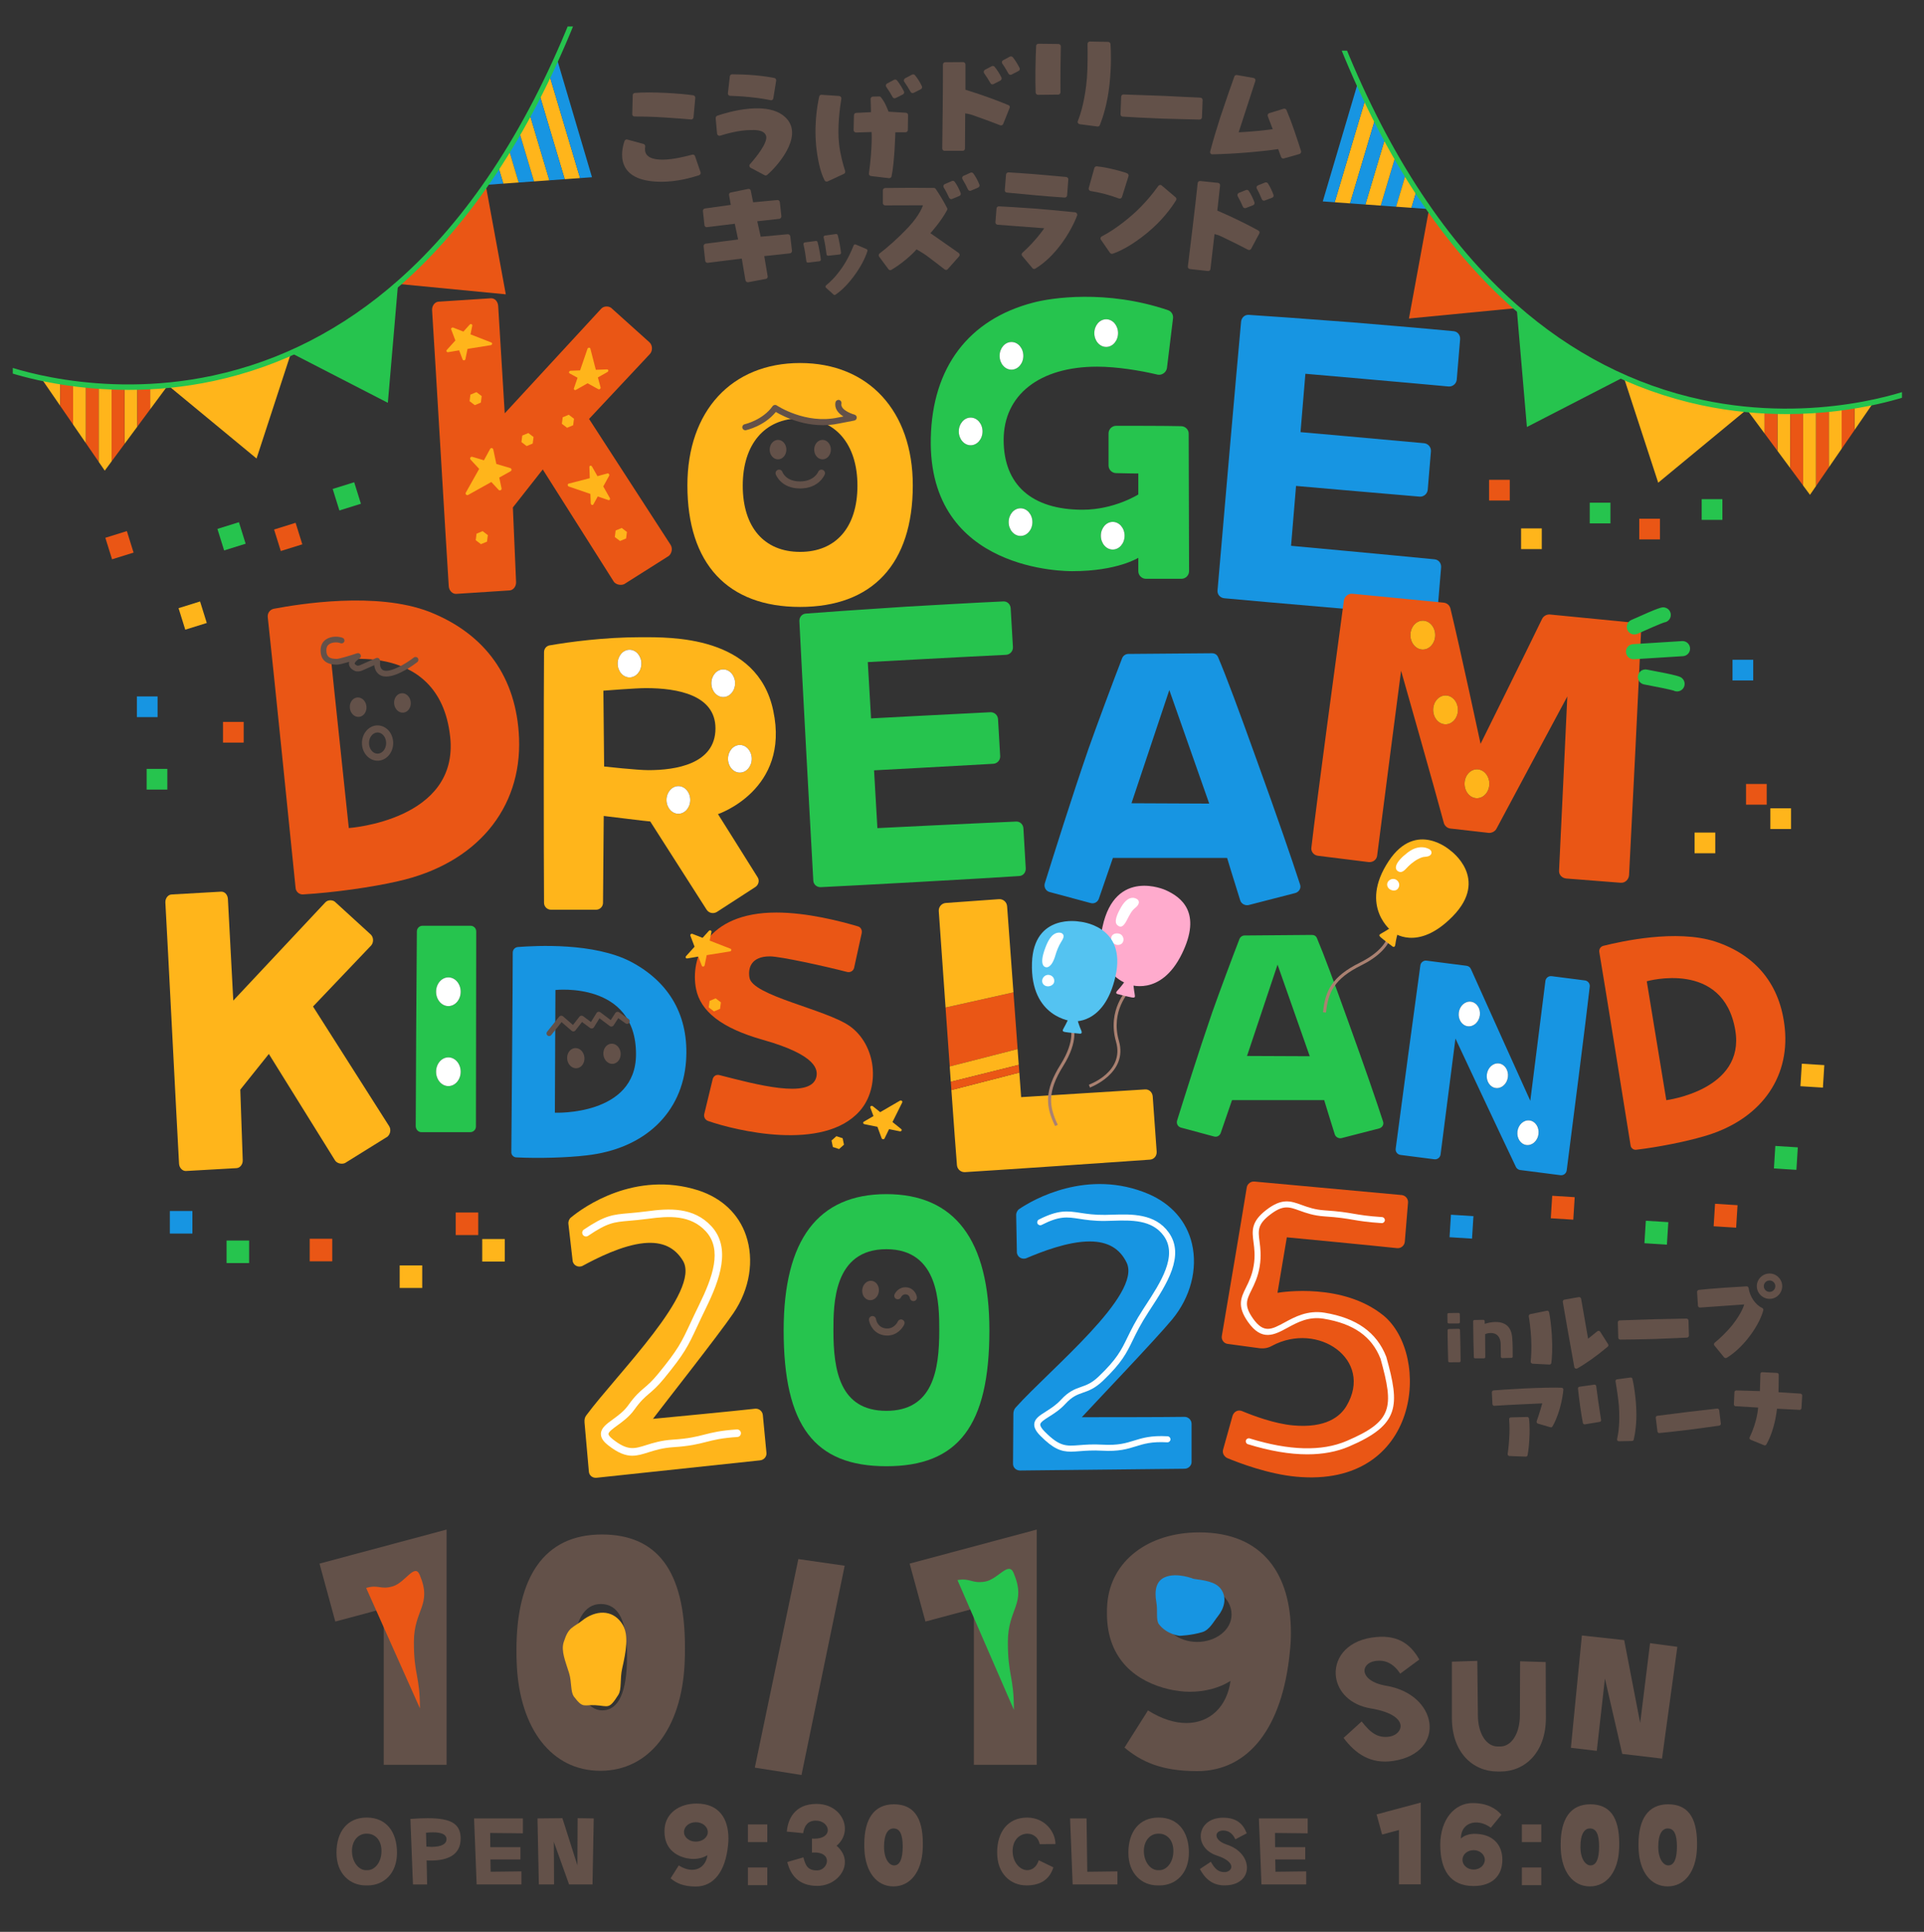 <?xml version="1.0" encoding="UTF-8"?>
<svg id="_レイヤー_2" data-name="レイヤー 2" xmlns="http://www.w3.org/2000/svg" xmlns:xlink="http://www.w3.org/1999/xlink" viewBox="0 0 1273 1278">
  <rect x="0" y="0" width="1273" height="1278" fill="#333333" stroke="none"/>
  <defs>
    <style>
      .cls-1 {
        fill: #fff;
      }

      .cls-2 {
        fill: #aa8171;
      }

      .cls-3 {
        fill: none;
      }

      .cls-4 {
        fill: #ea5615;
      }

      .cls-5 {
        clip-path: url(#clippath-1);
      }

      .cls-6 {
        fill: #1795e2;
      }

      .cls-7 {
        fill: #ffabcd;
      }

      .cls-8 {
        fill: #54c3f1;
      }

      .cls-9 {
        fill: #635149;
      }

      .cls-10 {
        fill: #26c44e;
      }

      .cls-11 {
        clip-path: url(#clippath);
      }

      .cls-12 {
        fill: #ffb51b;
      }
    </style>
    <clipPath id="clippath">
      <rect class="cls-3" x="8.45" y="17.5" width="393.28" height="303.44"/>
    </clipPath>
    <clipPath id="clippath-1">
      <rect class="cls-3" x="865.14" y="33.5" width="393.28" height="303.44" transform="translate(2123.57 370.44) rotate(-180)"/>
    </clipPath>
  </defs>
  <g id="_レイヤー_1-2" data-name="レイヤー 1">
    <rect class="cls-3" width="1273" height="1278"/>
    <path class="cls-3" d="M249.82,498.57c3.13,0,5.67-3.14,5.67-7.01s-2.54-7.01-5.67-7.01-5.67,3.14-5.67,7.01,2.54,7.01,5.67,7.01Z"/>
    <path class="cls-3" d="M230.78,547.78s73.17-4.97,67.06-60.54c-7.23-65.73-78.66-49.65-78.66-49.65,0,0,3.96,38.35,5.44,51.8.81,7.36,6.17,58.4,6.17,58.4ZM265.66,458.61c3.04-.29,5.77,2.34,6.11,5.89.34,3.54-1.85,6.65-4.88,6.94-3.04.29-5.77-2.34-6.11-5.89-.34-3.54,1.85-6.65,4.88-6.94ZM249.82,479.89c5.7,0,10.34,5.24,10.34,11.68s-4.64,11.68-10.34,11.68-10.34-5.24-10.34-11.68,4.64-11.68,10.34-11.68ZM236.35,461.42c3.04-.29,5.77,2.34,6.11,5.89.34,3.54-1.85,6.65-4.88,6.94-3.04.29-5.77-2.34-6.11-5.89-.34-3.54,1.85-6.65,4.88-6.94Z"/>
    <path class="cls-3" d="M551.42,880.32c0,26.15,4.2,53,35.02,53s35.02-26.85,35.02-53c0-17.51,0-53.93-35.02-53.93s-35.02,36.42-35.02,53.93ZM570.51,853.07c.41-3.53,3.21-6.11,6.23-5.75,3.03.36,5.15,3.51,4.73,7.04s-3.21,6.11-6.23,5.75c-3.03-.36-5.15-3.51-4.73-7.04ZM591.87,856.27c.8-1.84,3.53-5.18,8.1-4.64,4.62.54,6.4,4.45,6.69,6.44.19,1.28-.7,2.46-1.97,2.65-.11.02-.23.02-.34.02-1.13,0-2.12-.82-2.3-1.97-.07-.39-.51-2.26-2.62-2.51-2.3-.26-3.26,1.84-3.27,1.86-.51,1.18-1.89,1.73-3.07,1.21-1.18-.51-1.73-1.89-1.21-3.07ZM594.03,874.23c.53-1.17,1.91-1.7,3.08-1.18,1.17.52,1.71,1.88,1.2,3.06-1.17,2.69-4.95,7.42-11.27,7.42-.5,0-1.01-.03-1.54-.09-7.29-.85-10.08-7.01-10.54-10.14-.19-1.28.7-2.46,1.97-2.65,1.28-.19,2.46.69,2.65,1.96.1.58,1.06,5.56,6.47,6.19,5.6.65,7.89-4.35,7.98-4.57Z"/>
    <path class="cls-9" d="M459.88,103.34c-.24-.79-1.1-1.26-1.89-1.02-3.46.94-12.51,3.3-19.59,3.3-11.49,0-12.12-5.11-11.49-8.66.08-.79-.39-1.5-1.18-1.73l-10.62-2.91c-.79-.24-1.65.16-1.89.94-2.05,5.9-7.24,26.99,24.47,26.99,10.39,0,19.75-2.68,24.86-4.33.79-.31,1.26-1.18.94-2.05l-3.62-10.54Z"/>
    <path class="cls-9" d="M420.06,61.48c-.79.08-1.42.71-1.42,1.5l-.31,12.51c-.08.87.63,1.57,1.57,1.57,3.38,0,11.8.08,20.54.71,7.55.47,13.3.94,16.68,1.26.87.16,1.57-.47,1.73-1.34l1.18-12.9c.08-.79-.47-1.57-1.26-1.73-8.34-1.26-28.17-2.52-38.71-1.57Z"/>
    <path class="cls-9" d="M474.61,76.53c-.71.24-1.1.94-1.1,1.65l.94,10.23c.08.94,1.1,1.65,2.05,1.34,3.78-1.18,12.51-3.7,20.22-3.7,1.97,0,8.73-.55,10.15,3.78,1.42,4.48-7,14.71-10.62,18.73-.71.79-.47,1.97.39,2.44l9.21,4.88c.55.31,1.26.24,1.73-.16,6.37-5.43,23.29-24.31,13.53-36.51-11.17-13.85-40.36-4.8-46.5-2.68Z"/>
    <path class="cls-9" d="M499.16,49.78c-4.96-.47-11.8-.63-14.79-.63-.79,0-1.42.63-1.49,1.42l-1.26,11.09c-.16.87.55,1.73,1.49,1.73,2.6.08,6.85.24,12.43.79,6.77.63,11.49,1.49,14.32,2.12.87.16,1.73-.39,1.81-1.34l1.89-11.65c.08-.79-.39-1.57-1.26-1.73-2.28-.47-6.37-1.18-13.14-1.81Z"/>
    <path class="cls-9" d="M599.32,74.6c-4.49-.31-11.41-.71-11.41-.71,0,0-1.57-4.09-2.75-6.14-.71-1.26-1.57-2.52-2.28-3.38-.24-.39-.79-.63-1.26-.55l-4.09.08c-.87.08-1.57.79-1.5,1.65.16,3.86.24,8.66.24,8.66,0,0-6.06.31-9.76.47-.87,0-1.49.71-1.49,1.5l-.24,9.91c0,.87.79,1.57,1.65,1.57,4.25-.16,10.23-.31,10.23-.31,0,0,.71,9.36-1.73,27.38-.16.87.47,1.65,1.34,1.73,3.93.47,8.97,1.1,11.88,1.42.79.08,1.57-.47,1.73-1.18,2.05-9.52,2.52-29.19,2.52-29.19h6.69c.87,0,1.57-.63,1.57-1.49l.16-9.84c0-.87-.63-1.57-1.49-1.57Z"/>
    <path class="cls-9" d="M605.38,49.74c-.47-.55-1.26-.71-1.89-.39-1.34.71-3.15,1.65-4.64,2.44-.79.47-1.1,1.5-.55,2.28,1.57,2.2,3.15,4.8,4.17,6.69.47.79,1.34,1.02,2.12.63,1.97-.94,3.54-1.81,4.64-2.36.79-.39,1.1-1.26.71-2.05-1.02-2.2-2.75-5.11-4.56-7.24Z"/>
    <path class="cls-9" d="M555.18,95.45c-1.26-10.94.47-23.92,1.49-30.14.16-.87-.55-1.73-1.42-1.81l-11.65-.79c-.71-.08-1.42.39-1.57,1.18-1.42,6.29-4.01,21.48-1.26,38.56,1.42,9.21,3.46,14.24,4.8,16.84.39.79,1.26,1.02,2.05.71l10.7-4.96c.71-.31,1.1-1.1.87-1.89-1.26-3.86-3.23-10.86-4.01-17.7Z"/>
    <path class="cls-9" d="M591.53,52.8c-1.26.63-3.15,1.65-4.56,2.44-.87.39-1.1,1.5-.55,2.28,1.57,2.2,3.15,4.8,4.17,6.69.39.79,1.34,1.02,2.05.63,2.05-.94,3.62-1.81,4.72-2.36.79-.39,1.1-1.26.71-2.05-1.1-2.2-2.83-5.11-4.56-7.24-.47-.63-1.34-.71-1.97-.39Z"/>
    <path class="cls-9" d="M657.29,55.67c1.93-1,3.47-1.77,4.63-2.39.69-.39,1-1.23.69-2.01-1.08-2.16-2.78-5.01-4.55-7.1-.46-.54-1.23-.69-1.85-.39-1.23.69-3.09,1.62-4.55,2.39-.77.46-1,1.47-.54,2.24,1.54,2.16,3.16,4.71,4.17,6.56.39.77,1.23,1,2.01.69Z"/>
    <path class="cls-9" d="M667.24,69.55c-3.86-1.62-10.49-4.24-19.83-7.41l-8.64-2.78v-16.74c0-.85-.69-1.54-1.54-1.54l-11.88.08c-.85.08-1.47.69-1.47,1.54,0,6.63,0,20.83-.15,30.16l-.31,25.38c0,.85.69,1.54,1.54,1.54h11.96c.85,0,1.54-.62,1.54-1.47.08-7.25.15-23.3.15-23.3,0,0,2.78.31,5.17,1.23,7.71,2.7,14.27,5.17,17.97,6.63.77.31,1.7-.08,2.01-.85l4.24-10.57c.39-.77,0-1.62-.77-1.93Z"/>
    <path class="cls-9" d="M670.1,37.85c-.46-.54-1.31-.69-1.93-.39-1.23.69-3.09,1.7-4.47,2.39-.85.46-1.08,1.47-.54,2.24,1.54,2.16,3.09,4.78,4.09,6.63.39.69,1.31,1,2.01.62,2.01-1,3.55-1.77,4.63-2.39.77-.31,1.08-1.23.69-2.01-1.08-2.16-2.78-5.01-4.47-7.1Z"/>
    <path class="cls-9" d="M733.29,27.7l-12.19-.23c-.85,0-1.54.69-1.54,1.54.08,5.4.15,15.66-.39,22.45-1.16,14.12-4.01,23.61-6.02,28.62-.39.93.23,1.93,1.23,2.08l11.73,1.54c.69.08,1.39-.31,1.62-1,1.7-4.24,5.09-14.04,6.4-27.23,1.23-11.73,1-21.14.62-26.31-.08-.85-.69-1.39-1.47-1.47Z"/>
    <path class="cls-9" d="M700.35,29.09l-13.27-.15c-.85,0-1.54.62-1.54,1.47-.15,3.39-.39,8.87-.46,15.81-.08,5.94,0,11.49.15,15.04.08.77.69,1.47,1.54,1.47l13.42-.15c.85,0,1.47-.69,1.47-1.54,0-3.93-.08-9.72,0-16.12.08-5.48.15-10.57.23-14.27,0-.85-.69-1.54-1.54-1.54Z"/>
    <path class="cls-9" d="M794.2,64.59c-5.78-.22-18.8-.88-23.5-1.13-11.1-.43-21.59-.75-27.37-.97-.85-.03-1.49.64-1.52,1.49l-.44,11.56c-.03.85.56,1.57,1.41,1.6,5.39.36,14.48.87,26.2,1.32,8.48.33,19.9.46,24.68.64.85-.04,1.57-.63,1.6-1.48l.44-11.41c.03-.85-.63-1.57-1.48-1.6Z"/>
    <path class="cls-9" d="M856.67,87.28c-2.31-6.71-4.24-11.57-5.48-14.5-.31-.69-1.16-1.08-1.85-.85l-9.57,2.93c-.85.31-1.23,1.23-.93,2.08,1.23,3.16,3.24,8.49,3.24,8.49,0,0-3.78.62-9.57,1.16-8.33.77-12.96.93-12.96.93,0,0,8.41-25.92,11.03-33.94.31-.93-.23-1.85-1.16-2.01l-11.03-1.93c-.77-.15-1.47.31-1.7,1-1.7,4.71-5.17,14.58-9.26,26.85-2.39,7.41-4.71,15.04-6.71,22.68-.31,1,.46,2.01,1.47,1.93,15.43-.31,32.4-1.85,43.51-3.47,0,0,1.16,3.01,1.93,5.25.23.77,1.08,1.16,1.85.93l10.34-2.93c.77-.23,1.23-1.16,1-1.93-.85-2.78-2.24-7.1-4.17-12.65Z"/>
    <path class="cls-9" d="M521.28,154.93c-6.45.6-17.97,1.68-17.97,1.68,0,0-.65-2.81-.93-4.17-.13-.61-1.34-6.07-1.34-6.07,0,0,8.13-.92,14.57-1.6.84-.16,1.46-.91,1.39-1.76l-1.02-9.28c-.08-.84-.83-1.47-1.68-1.39-6.22.58-15.98,1.5-15.98,1.5l-1.57-7.68c-.16-.84-.98-1.38-1.81-1.15l-11.41,2.31c-.84.16-1.31.9-1.15,1.74.5,2.9,1.15,6.48,1.15,6.48,0,0-11.09,1.58-17.13,2.38-.84.16-1.39.9-1.32,1.67l1.03,9.36c.08.85.84,1.47,1.67,1.32,6.9-.8,18.38-2.26,18.38-2.26l2.21,10.41s-14.78,1.85-21.51,2.79c-.77.07-1.39.83-1.32,1.67l1.05,9.59c.08.85.83,1.47,1.68,1.39,8.27-1.01,22.52-2.81,22.52-2.81l2.43,14.34c.16.84.99,1.46,1.83,1.3l11.65-2.18c.84-.16,1.39-.9,1.23-1.74-1.02-5.95-2.26-13.35-2.26-13.35,0,0,11.2-1.2,16.95-1.82.85-.08,1.47-.84,1.39-1.68l-1.13-9.58c-.08-.84-.83-1.39-1.6-1.4Z"/>
    <path class="cls-9" d="M573.31,164.77l-7.09-3c-.57-.26-1.15,0-1.41.57-1.28,3.32-3.96,9.39-7.73,14.82-4.15,6-8.05,9.65-10.54,11.63-.45.45-.51,1.21,0,1.6l4.98,4.47c.32.32.83.38,1.21.13,2.24-1.47,6.64-4.86,12.07-12.07,4.41-5.94,7.41-11.5,9.14-16.86.13-.51-.13-1.09-.64-1.28Z"/>
    <path class="cls-9" d="M542.26,166.24c-.51-3-1.02-5.05-1.34-6.13-.19-.51-.64-.77-1.15-.7l-7.28.96c-.57.06-1.02.7-.89,1.28.38,1.53.83,3.77,1.15,5.81.32,2.43.57,4.22.77,5.37.06.57.57.96,1.15.89l7.47-.89c.57-.06,1.02-.57.96-1.15-.13-1.15-.38-3-.83-5.43Z"/>
    <path class="cls-9" d="M548.01,169.18l7.54-.83c.51-.06.96-.57.89-1.15-.13-1.21-.38-3.07-.83-5.49-.45-2.68-.96-4.79-1.34-6.13-.13-.51-.64-.83-1.15-.77l-7.28,1.02c-.58.06-1.02.64-.89,1.21.38,1.6.83,3.83,1.15,5.81.32,2.43.57,4.28.77,5.49.06.51.58.89,1.15.83Z"/>
    <path class="cls-9" d="M643.99,114.76c-.39-.62-1.16-.77-1.85-.54-1.23.62-3.16,1.47-4.63,2.08-.85.39-1.16,1.39-.69,2.24,1.39,2.24,2.78,4.94,3.63,6.79.39.77,1.23,1.16,2.01.77,2.01-.85,3.63-1.54,4.71-2.01.77-.31,1.16-1.16.85-1.93-.85-2.24-2.39-5.25-4.01-7.41Z"/>
    <path class="cls-9" d="M631.65,120.24c-.46-.62-1.23-.77-1.85-.46-1.31.54-3.24,1.39-4.71,2.01-.85.39-1.16,1.39-.69,2.24,1.39,2.24,2.78,4.94,3.63,6.87.39.69,1.23,1.08,2.01.69,2.01-.85,3.63-1.47,4.78-2.01.77-.31,1.08-1.16.77-1.93-.85-2.24-2.31-5.25-3.93-7.41Z"/>
    <path class="cls-9" d="M634.27,167.3c-4.94-3.47-18.67-13.04-18.67-13.04,0,0,7.02-7.71,11.03-15.27.23-.46.23-.93,0-1.39-1.77-3.55-5.25-9.41-7.56-12.65-.31-.39-.77-.62-1.23-.62-2.31,0-9.26-.08-12.57-.08-1.77-.08-15.04.08-19.59.15-.85,0-1.54.69-1.54,1.54v8.41c0,.85.69,1.54,1.54,1.54,7.41,0,24.99-.08,24.99-.08,0,0-1.77,6.09-9.57,14.43-7.25,7.71-14.73,14.12-19.13,17.44-.62.46-.77,1.39-.31,2.08l6.17,8.33c.46.62,1.31.85,2.01.39,10.34-6.17,16.59-13.5,16.59-13.5,0,0,4.63,2.62,6.79,4.24,5.94,4.47,9.64,7.33,11.8,9.03.69.46,1.62.39,2.08-.23l7.48-8.41c.62-.69.46-1.77-.31-2.31Z"/>
    <path class="cls-9" d="M666.18,127.4c4.45.42,12.9,1.24,19.97,1.87,3.84.38,12.68,1.07,18.3,1.43.85-.01,1.52-.58,1.58-1.42l.82-10.54c.07-.85-.58-1.52-1.42-1.66-5.76-.53-19.83-1.78-20.9-1.86-7.38-.58-13.62-.98-17.24-1.19-.85.01-1.59.57-1.66,1.42l-.81,10.38c-.06.77.5,1.51,1.35,1.58Z"/>
    <path class="cls-9" d="M711.36,140.44c-7.06-.78-24.89-2.33-25.89-2.4-12.31-.88-20.25-1.34-24.56-1.53-.77-.06-1.52.58-1.58,1.42l-.71,9.08c-.07.85.57,1.59,1.42,1.66,10.15.79,30.85,2.33,30.85,2.33,0,0-5.27,8.02-14.42,16.21-.58.5-.74,1.49-.16,2.08l6.8,8.11c.42.57,1.26.72,1.91.3,13.31-8.02,23.47-24.09,27.65-35.14.31-.98-.31-1.96-1.31-2.11Z"/>
    <path class="cls-9" d="M740.34,131.3c.85.31,1.7-.15,2.01-1l4.32-13.73c.23-.77-.15-1.62-.93-1.93-1.85-.69-5.01-1.7-10.03-2.85-4.71-1.16-8.02-1.54-10.03-1.77-.77,0-1.47.46-1.62,1.16-.77,2.85-2.78,10.03-3.7,13.27-.23.93.39,1.77,1.23,1.93,2.39.39,5.71,1,9.26,1.93,4.01,1.08,7.33,2.16,9.49,3.01Z"/>
    <path class="cls-9" d="M768.65,122.74c-.62-.62-1.7-.46-2.24.23-3.24,4.55-9.1,12.03-16.89,18.9-8.95,7.87-16.2,12.27-20.52,14.5-.85.39-1.16,1.47-.62,2.16,1.62,2.31,4.71,6.79,6.02,8.72.39.54,1.08.77,1.7.62,3.93-1.31,12.11-4.86,23.3-14.12,9.49-7.87,15.51-16.05,18.75-21.29.39-.62.23-1.47-.31-1.93l-9.18-7.79Z"/>
    <path class="cls-9" d="M838.92,121.32c-.4-.59-1.23-.83-1.88-.59-1.3.56-3.25,1.35-4.71,1.89-.89.37-1.23,1.34-.78,2.17,1.3,2.32,2.55,5.09,3.34,7.04.31.73,1.19,1.14,1.93.83,2.1-.78,3.72-1.38,4.86-1.87.8-.22,1.21-1.11.91-1.92-.84-2.26-2.21-5.29-3.67-7.54Z"/>
    <path class="cls-9" d="M832.62,152.53c-3.66-2.03-9.97-5.36-18.9-9.52l-8.29-3.7s1.19-10.81,1.83-16.64c.09-.84-.52-1.61-1.37-1.7l-11.82-1.22c-.85-.02-1.53.53-1.63,1.37-.72,6.6-2.27,20.7-3.44,29.97l-3.07,25.2c-.09.84.52,1.61,1.37,1.7l11.89,1.3c.84.09,1.6-.45,1.69-1.29.87-7.2,2.69-23.14,2.69-23.14,0,0,2.73.61,5,1.79,7.37,3.53,13.62,6.69,17.14,8.56.73.39,1.7.11,2.09-.62l5.37-10.04c.47-.72.18-1.61-.56-2Z"/>
    <path class="cls-9" d="M824.24,137.64c2.03-.79,3.64-1.39,4.86-1.87.73-.31,1.13-1.12.91-1.92-.84-2.26-2.21-5.29-3.75-7.55-.4-.59-1.15-.83-1.8-.59-1.3.56-3.24,1.27-4.78,1.88-.82.38-1.16,1.35-.78,2.17,1.3,2.32,2.63,5.02,3.43,6.97.3.81,1.12,1.13,1.92.91Z"/>
    <path class="cls-4" d="M389.75,277.13l40.3-43c1.77-2.01,1.81-5.54-.22-7.57l-24.75-22.25c-1.76-2.05-5.56-2.08-7.32-.07l-63.81,69.19-4.33-71c-.19-2.97-2.24-5.28-4.94-5.1l-34.55,2.24c-2.43.16-4.43,2.73-4.24,5.7,1.77,27.26,9.1,152.81,11.02,182.5.19,2.97,2.51,5.26,4.94,5.1l35.36-2.29c2.43-.16,4.43-2.73,4.24-5.7l-2.11-49.19,19.78-25.13,46.8,73.94c1.52,2.61,5.9,3.14,7.95,1.38l28.64-18.12c2.05-1.76,2.65-5.05,1.15-7.39l-53.91-83.23Z"/>
    <path class="cls-6" d="M810.18,395.78c23.54,2.22,112.27,9.87,135.85,11.59,2.76.23,4.95-1.86,5.18-4.62l2.28-27.33c.23-2.76-1.59-5.18-4.34-5.41-33.05-3.26-94.93-8.93-94.93-8.93l3.3-39.61s57.89,5.08,81.7,7.07c2.76.23,5.2-1.84,5.43-4.59l2.11-25.32c.23-2.76-1.84-5.2-4.6-5.43-26.3-2.45-81.68-7.32-81.68-7.32l3.22-38.61s71.68,6.23,94.72,8.41c2.76.23,5.2-1.84,5.43-4.6l2.22-26.57c.23-2.76-1.59-5.18-4.34-5.41-16.52-1.63-58.39-5.12-66.66-5.81-35.12-2.68-56.7-4.23-68.75-4.98-2.76-.23-4.95,1.86-5.18,4.62-2.49,26.8-13.05,147.34-15.58,177.68-.23,2.76,1.86,4.95,4.62,5.18Z"/>
    <path class="cls-10" d="M543.22,586.88c22.75-1.07,108.41-5.79,131.13-7.35,2.66-.15,4.47-2.44,4.32-5.1l-1.53-26.37c-.15-2.66-2.22-4.73-4.88-4.57-31.96,1.37-91.74,4.34-91.74,4.34l-2.21-38.22s55.9-2.99,78.88-4.33c2.66-.15,4.71-2.46,4.56-5.12l-1.42-24.43c-.15-2.66-2.46-4.71-5.12-4.56-25.42,1.23-78.89,4.08-78.89,4.08l-2.16-37.25s69.2-3.77,91.47-4.81c2.66-.15,4.71-2.46,4.56-5.12l-1.49-25.64c-.15-2.66-2.22-4.73-4.88-4.57-15.98.68-56.38,3.02-64.36,3.48-33.85,2.2-54.65,3.65-66.24,4.57-2.66.15-4.47,2.44-4.32,5.1,1.26,25.9,7.51,142.29,9.21,171.56.15,2.66,2.44,4.47,5.1,4.32Z"/>
    <path class="cls-6" d="M694.46,590.11l27.09,7.28c2.28.68,4.55-.45,5.46-2.73l9.33-27.09h75.57s5.24,17.3,8.65,28c.68,2.28,3.19,3.64,5.46,3.19l30.95-7.97c2.5-.68,4.1-3.19,3.19-5.69-5.24-16.16-15.02-44.61-28.45-81.71-12.52-34.82-20.03-55.08-25.72-68.51-.68-1.82-2.28-2.73-4.1-2.73l-55.31.45c-1.82,0-3.41,1.14-4.1,2.73-5.92,15.25-16.84,44.61-22.31,60.09-11.61,33.69-22.99,70.11-28.91,89-.68,2.5.68,5.01,3.19,5.69ZM773.67,456.5l26.4,75.11-51.44-.23,25.04-74.88Z"/>
    <path class="cls-12" d="M207.11,665.85l38.45-40.37c1.69-1.89,1.75-5.22-.15-7.17l-23.24-21.23c-1.65-1.96-5.24-2.01-6.93-.12l-60.89,64.96-3.56-67.19c-.16-2.81-2.08-5.01-4.63-4.86l-32.69,1.86c-2.3.13-4.21,2.55-4.05,5.36,1.47,25.8,7.45,144.61,9.04,172.71.16,2.81,2.33,4.99,4.63,4.86l33.46-1.9c2.3-.13,4.21-2.55,4.05-5.36l-1.62-46.55,18.9-23.62,43.71,70.29c1.42,2.48,5.55,3.02,7.51,1.37l27.23-16.92c1.96-1.65,2.55-4.76,1.14-6.98l-50.36-79.14Z"/>
    <path class="cls-10" d="M311.35,612.43h-31.8c-2.06,0-3.74,1.68-3.74,3.74-.19,20.76-.75,108.68-.75,129.06.19,2.06,1.68,3.74,3.74,3.74h32.36c2.06,0,3.74-1.68,3.74-3.74l.19-129.06c0-2.06-1.68-3.74-3.74-3.74ZM296.67,718.51c-4.5,0-8.14-4.25-8.14-9.5s3.65-9.5,8.14-9.5,8.14,4.25,8.14,9.5-3.65,9.5-8.14,9.5ZM296.67,665.57c-4.5,0-8.14-4.25-8.14-9.5s3.65-9.5,8.14-9.5,8.14,4.25,8.14,9.5-3.65,9.5-8.14,9.5Z"/>
    <path class="cls-6" d="M387.89,764.35c38.91-4.3,63.6-28.43,66.03-62.47,2.06-29.37-10.66-52-36.48-65.65-24.5-12.72-62.47-10.66-74.82-9.73-1.87.19-3.37,1.68-3.37,3.74,0,22.26-.75,110.36-.93,131.68-.19,2.06,1.5,3.74,3.37,3.74,14.78.75,33.48.19,46.2-1.31ZM367.31,693.08c0-9.91.19-38.16.19-38.16,0,0,53.31-5.99,53.31,42.46,0,40.96-53.68,38.72-53.68,38.72,0,0,.19-37.6.19-43.02Z"/>
    <path class="cls-4" d="M568.82,735c13.84-15.71,11.04-43.77-6.73-56.3-15.9-11.04-64.35-20.01-66.21-31.99-1.12-6.55,1.31-14.03,13.47-14.03,6.92,0,36.66,6.55,51.06,10.29,2.06.56,4.12-.56,4.68-2.62l5.05-23.01c.37-2.06-.56-3.93-2.43-4.49-11.41-3.37-33.48-9.17-54.06-9.17-46.58,0-57.05,30.49-53.12,50.5,2.99,14.96,17.02,26,44.14,33.67,36.48,10.29,36.66,20.2,35.35,25.06-4.12,14.22-39.84,4.49-63.97-1.68-2.06-.56-3.93.56-4.49,2.62l-5.61,23.19c-.37,1.87.56,3.74,2.43,4.49,18.14,6.36,76.5,20.58,100.44-6.55Z"/>
    <path class="cls-4" d="M670.53,656.49l-44.91,10.03c.9,12.81,1.85,26.17,2.76,38.99l44.92-11.5-2.76-37.52Z"/>
    <path class="cls-12" d="M762.7,725.38c-.2-2.76-2.37-4.88-5.13-4.68-25.14,1.55-81.94,5.11-81.94,5.11l-1.2-16.26-44.95,11.57c1.58,22.07,2.95,40.82,3.67,49.63.2,2.76,2.62,4.86,5.38,4.66,21.37-1.28,101.01-6.73,122.36-8.26,2.76-.2,4.61-2.6,4.41-5.36l-2.61-36.42Z"/>
    <path class="cls-12" d="M673.29,694.01l-44.92,11.5c.24,3.43.49,6.82.72,10.15,8.9-2.26,32.57-8.13,44.96-11.21l-.77-10.44Z"/>
    <path class="cls-12" d="M666.33,599.49c-.2-2.76-2.62-4.86-5.38-4.66l-35.16,2.52c-2.76.2-4.86,2.62-4.66,5.38.82,11.42,2.56,36.33,4.5,63.79l44.91-10.03-4.2-57Z"/>
    <path class="cls-10" d="M915.08,741.91c-4.22-13.04-12.12-36-22.96-65.94-10.1-28.1-16.16-44.45-20.75-55.28-.55-1.47-1.84-2.2-3.31-2.2l-44.63.37c-1.47,0-2.75.92-3.31,2.2-4.77,12.31-13.59,36-18,48.49-9.37,27.18-18.55,56.57-23.33,71.81-.55,2.02.55,4.04,2.57,4.59l21.86,5.88c1.84.55,3.67-.37,4.41-2.2l7.53-21.86h60.98s4.22,13.96,6.98,22.59c.55,1.84,2.57,2.94,4.41,2.57l24.98-6.43c2.02-.55,3.31-2.57,2.57-4.59ZM825.08,698.56l20.2-60.43,21.31,60.61-41.51-.18Z"/>
    <path class="cls-6" d="M1012.51,728.21s-33.6-74.31-39.34-87.27c-.59-1.19-1.61-1.87-2.89-2.04l-26.41-3.39c-2-.26-3.85,1.17-4.11,3.18-2.59,18.74-13.65,100.46-16.32,121.23-.26,2,1.17,3.85,3.18,4.11l22.41,2.88c2,.26,3.85-1.17,4.11-3.18l9.85-76.69s32.41,69.16,40.01,84.95c.43.98,1.61,1.87,2.7,2.01l26.78,3.44c2,.26,3.85-1.17,4.11-3.18,2.5-19.49,13.13-102.2,15.25-121.55.26-2-1.17-3.85-3.18-4.11l-22.04-2.83c-2-.26-3.85,1.17-4.11,3.18l-10,79.27ZM971.12,678.91c-3.85-.49-6.5-4.53-5.92-9.02s4.16-7.72,8.01-7.23,6.5,4.53,5.92,9.02-4.16,7.72-8.01,7.23ZM989.7,719.8c-3.85-.49-6.5-4.53-5.92-9.02s4.16-7.72,8.01-7.23c3.85.49,6.5,4.53,5.92,9.02s-4.16,7.72-8.01,7.23ZM1012.05,741.23c3.85.49,6.5,4.53,5.92,9.02s-4.16,7.72-8.01,7.23c-3.85-.49-6.5-4.53-5.92-9.02s4.16-7.72,8.01-7.23Z"/>
    <path class="cls-4" d="M1134.85,622.87c-25.81-8.3-62.23-.09-74.03,2.84-1.78.49-2.98,2.18-2.65,4.17,3.65,21.55,17.35,106.97,20.66,127.64.16,2.02,2.06,3.38,3.87,3.07,14.43-1.7,32.45-5.3,44.52-8.83,36.96-10.54,56.92-37.94,53.7-71.3-2.82-28.77-18.84-48.6-46.07-57.59ZM1148.13,681.53c6.71,39.66-45.63,46.28-45.63,46.28,0,0-5.98-36.43-6.86-41.68-1.62-9.6-6.07-36.97-6.07-36.97,0,0,50.63-14.53,58.57,32.38Z"/>
    <path class="cls-12" d="M386.73,940.84l2.9,32.79c.24,2.56,2.51,4.22,5.07,3.97,18.8-2.03,89.63-9.51,108.2-11.52,2.56-.24,4.45-2.54,4.23-4.86l-2.4-25.1c-.24-2.56-2.54-4.45-5.09-4.2-14.39,1.61-58.55,5.83-67.61,6.7,6.24-8.34,43.48-55.52,53.34-70.07,10.69-15.8,13.79-34.86,8.24-51.22-4.89-14.31-15.97-24.74-31.47-29.83-41.85-13.35-76.11,11.03-84.36,17.92-1.09.81-1.87,2.52-1.71,4.15l2.8,24.36c.31,3.25,4,5.01,6.89,3.33,8.92-4.84,25.92-13.5,40.33-14.88,12.32-1.18,20.46,2.97,25.74,11.61,12.25,20.17-43.51,74.76-63.87,102.27-1.05,1.27-1.36,2.95-1.2,4.57Z"/>
    <path class="cls-10" d="M518.5,880.08c0,63.04,20.31,89.89,67.94,89.89s68.18-26.85,68.18-89.89c0-59.77-22.88-90.12-68.18-90.12s-67.94,30.35-67.94,90.12ZM621.46,880.32c0,26.15-4.2,53-35.02,53s-35.02-26.85-35.02-53c0-17.51,0-53.93,35.02-53.93s35.02,36.42,35.02,53.93Z"/>
    <path class="cls-6" d="M788.62,822.65c-3.5-14.71-13.54-26.15-28.49-32.69-40.39-17.28-76.82,3.74-85.69,9.81-1.17.7-2.1,2.33-2.1,3.97l.47,24.52c0,3.27,3.5,5.37,6.54,3.97,9.34-3.97,27.08-10.97,41.56-10.97,12.37,0,20.08,4.9,24.52,14.01,10.27,21.25-50.43,70.28-73.31,95.73-1.17,1.17-1.63,2.8-1.63,4.44l-.23,32.92c0,2.57,2.1,4.44,4.67,4.44,18.91-.23,90.12-.93,108.8-1.17,2.57,0,4.67-2.1,4.67-4.44v-25.22c0-2.57-2.1-4.67-4.67-4.67-14.48.23-58.84.23-67.94.23,7-7.7,48.56-51.13,59.77-64.67,12.14-14.71,17.04-33.39,13.07-50.2Z"/>
    <path class="cls-4" d="M915.16,870.1c-26.64-21.43-66.34-15.46-69.92-14.85l6.18-36.71c7.67.7,57.41,5.5,72.97,7.16,2.56.23,4.84-1.67,5.08-4.22l2.13-25.83c.23-2.56-1.67-4.84-4.22-5.08-11.63-1.07-43.25-3.96-68.36-6.27-16.04-1.47-24.65-2.26-29.06-2.66-2.32-.21-4.59,1.46-5.03,3.76-2.74,17.1-13.48,80.59-16.52,98.37-.47,2.54,1.41,5.05,3.97,5.29,5.79.76,15.51,2.13,21.31,2.89,2.79.26,5.41-.21,7.89-1.62,30.58-16.42,67.38,9.23,49.35,39.69-4.17,7.12-13.79,14.91-35.42,12.93-12.32-1.13-26.38-6.4-33.6-9.41-2.71-1.19-5.41.21-6.37,2.93l-6.27,22.4c-.68,2.28.52,4.5,2.53,5.62,7.9,3.3,27.39,10.72,45.99,12.42,82.08,7.52,89.46-80.66,57.39-106.81Z"/>
    <path class="cls-12" d="M529.38,401.51c47.97,0,74.57-28.56,74.57-80.46,0-49.06-29.22-80.9-74.57-80.9s-74.57,31.83-74.57,80.9c0,51.9,26.6,80.46,74.57,80.46ZM529.38,276.79c23.33,0,37.94,17.01,37.94,44.48s-14.17,43.83-37.94,43.83-37.94-16.35-37.94-43.83,14.61-44.48,37.94-44.48Z"/>
    <ellipse class="cls-9" cx="514.77" cy="297.44" rx="5.52" ry="6.44"/>
    <path class="cls-9" d="M544.22,303.88c3.05,0,5.52-2.88,5.52-6.44s-2.47-6.44-5.52-6.44-5.52,2.88-5.52,6.44,2.47,6.44,5.52,6.44Z"/>
    <path class="cls-9" d="M517.67,312.2c-.45-1.2-1.79-1.82-2.98-1.38-1.21.44-1.84,1.78-1.4,2.99.14.38,3.52,9.33,16.04,9.33s16.2-8.87,16.35-9.24c.49-1.2-.09-2.56-1.28-3.04-1.2-.49-2.56.09-3.04,1.29-.03.06-2.68,6.33-12.02,6.33s-11.54-5.96-11.66-6.26Z"/>
    <path class="cls-9" d="M581.48,854.36c.41-3.53-1.7-6.69-4.73-7.04-3.03-.36-5.82,2.22-6.23,5.75-.41,3.53,1.7,6.69,4.73,7.04,3.03.36,5.82-2.22,6.23-5.75Z"/>
    <path class="cls-9" d="M579.58,872.61c-.19-1.27-1.37-2.15-2.65-1.96-1.28.19-2.16,1.37-1.97,2.65.46,3.13,3.26,9.29,10.54,10.14.53.06,1.04.09,1.54.09,6.31,0,10.09-4.73,11.27-7.42.51-1.18-.03-2.54-1.2-3.06-1.17-.52-2.55.01-3.08,1.18-.09.21-2.38,5.21-7.98,4.57-5.41-.63-6.37-5.61-6.47-6.19Z"/>
    <path class="cls-4" d="M195.55,587.11c.05,2.82,2.59,4.85,5.13,4.57,20.16-1.19,45.46-4.74,62.49-8.67,52.15-11.64,82.04-48.06,80.26-94.62-1.59-40.15-22.23-68.96-59.29-83.64-35.14-13.6-86.35-5.14-102.97-2.03-2.51.53-4.32,2.79-4.01,5.58,3.32,30.2,15.45,149.84,18.38,178.8ZM297.84,487.24c6.11,55.58-67.06,60.54-67.06,60.54,0,0-5.36-51.04-6.17-58.4-1.48-13.45-5.44-51.8-5.44-51.8,0,0,71.44-16.08,78.66,49.65Z"/>
    <path class="cls-9" d="M237.58,474.24c3.04-.29,5.22-3.4,4.88-6.94-.34-3.54-3.07-6.18-6.11-5.89-3.04.29-5.22,3.4-4.88,6.94.34,3.54,3.07,6.18,6.11,5.89Z"/>
    <path class="cls-9" d="M266.89,471.44c3.04-.29,5.22-3.4,4.88-6.94-.34-3.54-3.07-6.18-6.11-5.89-3.04.29-5.22,3.4-4.88,6.94.34,3.54,3.07,6.18,6.11,5.89Z"/>
    <path class="cls-9" d="M249.82,503.24c5.7,0,10.34-5.24,10.34-11.68s-4.64-11.68-10.34-11.68-10.34,5.24-10.34,11.68,4.64,11.68,10.34,11.68ZM249.82,484.56c3.13,0,5.67,3.14,5.67,7.01s-2.54,7.01-5.67,7.01-5.67-3.14-5.67-7.01,2.54-7.01,5.67-7.01Z"/>
    <path class="cls-9" d="M593.09,859.34c1.18.51,2.56-.03,3.07-1.21.01-.02.97-2.12,3.27-1.86,2.11.25,2.55,2.12,2.62,2.51.18,1.15,1.17,1.97,2.3,1.97.11,0,.23,0,.34-.02,1.28-.19,2.16-1.37,1.97-2.65-.29-1.99-2.07-5.9-6.69-6.44-4.57-.54-7.3,2.8-8.1,4.64-.51,1.18.03,2.56,1.21,3.07Z"/>
    <path class="cls-9" d="M381.61,706.68c3.15-.3,5.42-3.53,5.07-7.2s-3.19-6.41-6.34-6.11c-3.15.3-5.42,3.53-5.07,7.2s3.19,6.41,6.34,6.11Z"/>
    <path class="cls-9" d="M405.57,703.77c3.15-.3,5.42-3.53,5.07-7.2-.35-3.68-3.19-6.41-6.34-6.11-3.15.3-5.42,3.52-5.07,7.2.35,3.68,3.19,6.41,6.34,6.11Z"/>
    <path class="cls-10" d="M709.75,377.84c29.53,0,43.41-8.83,43.41-8.83v8.83c0,2.78,2.27,5.05,5.05,5.05h23.47c2.78,0,5.05-2.27,5.05-5.05,0-18.93-.25-73.7-.25-91.11,0-2.52-2.27-4.8-5.05-4.8-10.35-.25-32.56-.25-42.91-.25-2.78,0-5.05,2.27-5.05,5.05v21.2c0,2.78,2.27,5.05,5.05,5.05,7.57.25,14.64.25,14.64.25v13.88s-15.9,10.1-36.85,10.1c-33.57,0-52.25-16.41-52.25-46.19s23.73-48.46,61.84-48.46c12.87,0,28.52,2.52,40.13,5.3,2.78.5,5.55-1.51,6.06-4.29l4.04-33.06c.25-2.27-1.01-4.54-3.28-5.3-40.89-13.88-77.74-8.08-89.1-5.05-42.91,11.11-66.88,42.91-67.89,89.6-2.02,89.1,90.86,88.09,93.89,88.09ZM736.23,345.25c4.33,0,7.85,4.1,7.85,9.15s-3.51,9.15-7.85,9.15-7.85-4.1-7.85-9.15,3.51-9.15,7.85-9.15ZM675.23,336.25c4.33,0,7.85,4.1,7.85,9.15s-3.51,9.15-7.85,9.15-7.85-4.1-7.85-9.15,3.51-9.15,7.85-9.15ZM731.9,211.2c4.33,0,7.85,4.1,7.85,9.15s-3.51,9.15-7.85,9.15-7.85-4.1-7.85-9.15,3.51-9.15,7.85-9.15ZM669.23,226.25c4.33,0,7.85,4.1,7.85,9.15s-3.51,9.15-7.85,9.15-7.85-4.1-7.85-9.15,3.51-9.15,7.85-9.15ZM634.38,285.4c0-5.06,3.51-9.15,7.85-9.15s7.85,4.1,7.85,9.15-3.51,9.15-7.85,9.15-7.85-4.1-7.85-9.15Z"/>
    <path class="cls-1" d="M731.9,229.51c4.33,0,7.85-4.1,7.85-9.15s-3.51-9.15-7.85-9.15-7.85,4.1-7.85,9.15,3.51,9.15,7.85,9.15Z"/>
    <ellipse class="cls-1" cx="669.23" cy="235.4" rx="7.85" ry="9.15"/>
    <ellipse class="cls-1" cx="642.23" cy="285.4" rx="7.85" ry="9.15"/>
    <ellipse class="cls-1" cx="675.23" cy="345.4" rx="7.85" ry="9.15"/>
    <ellipse class="cls-1" cx="736.23" cy="354.4" rx="7.85" ry="9.15"/>
    <path class="cls-12" d="M364.57,601.82h29.81c2.42,0,4.6-1.94,4.6-4.6l.48-57.43s8,.97,15.99,1.94c7.27.97,14.78,1.7,14.78,1.7l37.32,58.4c1.45,2.18,4.36,2.91,6.78,1.45l25.44-16.48c2.18-1.45,2.91-4.36,1.45-6.54-8-12.84-26.17-41.68-26.17-41.68,0,0,47.74-15.99,36.59-68.33-10.42-50.16-68.33-48.71-87.72-48.71-24.23,0-47.25,3.15-59.85,5.33-2.42.24-4.12,2.18-4.12,4.6-.24,23.75-.24,136.43,0,165.75,0,2.67,2.18,4.6,4.61,4.6ZM448.84,538.36c-4.33,0-7.85-4.1-7.85-9.15s3.51-9.15,7.85-9.15,7.85,4.1,7.85,9.15-3.51,9.15-7.85,9.15ZM497.37,501.97c0,5.06-3.51,9.15-7.85,9.15s-7.85-4.1-7.85-9.15,3.51-9.15,7.85-9.15,7.85,4.1,7.85,9.15ZM478.52,442.82c4.33,0,7.85,4.1,7.85,9.15s-3.51,9.15-7.85,9.15-7.85-4.1-7.85-9.15,3.51-9.15,7.85-9.15ZM416.52,429.82c4.33,0,7.85,4.1,7.85,9.15s-3.51,9.15-7.85,9.15-7.85-4.1-7.85-9.15,3.51-9.15,7.85-9.15ZM427.34,455.21c21.08,0,46.04,4.6,46.04,26.66,0,23.75-26.66,27.62-44.35,27.62-7.51,0-29.32-2.42-29.32-2.42l-.48-50.16s21.57-1.7,28.11-1.7Z"/>
    <path class="cls-1" d="M481.68,501.97c0,5.06,3.51,9.15,7.85,9.15s7.85-4.1,7.85-9.15-3.51-9.15-7.85-9.15-7.85,4.1-7.85,9.15Z"/>
    <path class="cls-1" d="M478.52,461.13c4.33,0,7.85-4.1,7.85-9.15s-3.51-9.15-7.85-9.15-7.85,4.1-7.85,9.15,3.51,9.15,7.85,9.15Z"/>
    <path class="cls-1" d="M416.52,448.13c4.33,0,7.85-4.1,7.85-9.15s-3.51-9.15-7.85-9.15-7.85,4.1-7.85,9.15,3.51,9.15,7.85,9.15Z"/>
    <path class="cls-1" d="M448.84,520.05c-4.33,0-7.85,4.1-7.85,9.15s3.51,9.15,7.85,9.15,7.85-4.1,7.85-9.15-3.51-9.15-7.85-9.15Z"/>
    <path class="cls-1" d="M296.67,646.57c-4.5,0-8.14,4.25-8.14,9.5s3.65,9.5,8.14,9.5,8.14-4.25,8.14-9.5-3.65-9.5-8.14-9.5Z"/>
    <path class="cls-1" d="M296.67,699.5c-4.5,0-8.14,4.25-8.14,9.5s3.65,9.5,8.14,9.5,8.14-4.25,8.14-9.5-3.65-9.5-8.14-9.5Z"/>
    <path class="cls-1" d="M973.21,662.66c-3.85-.49-7.43,2.74-8.01,7.23s2.07,8.53,5.92,9.02,7.43-2.74,8.01-7.23-2.07-8.53-5.92-9.02Z"/>
    <ellipse class="cls-1" cx="990.75" cy="711.67" rx="8.19" ry="7.02" transform="translate(158.63 1603.65) rotate(-82.68)"/>
    <ellipse class="cls-1" cx="1011" cy="749.36" rx="8.19" ry="7.02" transform="translate(138.92 1656.63) rotate(-82.68)"/>
    <path class="cls-4" d="M1081.35,411.97l-55.8-5.45c-2.08-.19-4.28.91-5.25,2.92-7.47,15.54-40.69,82.64-40.69,82.64,0,0-13.7-63.87-19.95-89.59-.59-2.15-2.28-3.62-4.62-3.83l-60.21-5.87c-2.6-.24-5.13,1.62-5.65,4.45-3.36,24.83-18.45,136.3-21.48,163.25-.53,2.83,1.59,5.39,4.45,5.65l33.4,4.16c2.86.27,5.39-1.59,5.65-4.45,3.07-24.59,15.82-122.14,15.82-122.14,0,0,23.29,81.78,28.33,100.85.61,1.89,2.31,3.36,4.38,3.55l25.14,2.86c2.08.19,4.27-.91,5.22-2.66,8.58-16.22,46.91-87.56,46.91-87.56,0,0-4.25,90.74-5.46,114.99-.27,2.86,1.88,5.15,4.73,5.42l35.88,2.81c3.12.29,5.43-2.11,5.7-4.97,1.43-26.58,6.8-135.03,7.97-161.63.24-2.6-1.88-5.15-4.47-5.39ZM941.39,429.71c-4.52,0-8.19-4.28-8.19-9.55s3.67-9.55,8.19-9.55,8.19,4.28,8.19,9.55-3.67,9.55-8.19,9.55ZM956.44,479.18c-4.52,0-8.19-4.28-8.19-9.55s3.67-9.55,8.19-9.55,8.19,4.28,8.19,9.55-3.67,9.55-8.19,9.55ZM977.21,528.06c-4.52,0-8.19-4.28-8.19-9.55s3.67-9.55,8.19-9.55,8.19,4.28,8.19,9.55-3.67,9.55-8.19,9.55Z"/>
    <path class="cls-12" d="M941.39,410.6c-4.52,0-8.19,4.28-8.19,9.55s3.67,9.55,8.19,9.55,8.19-4.28,8.19-9.55-3.67-9.55-8.19-9.55Z"/>
    <path class="cls-12" d="M977.21,508.95c-4.52,0-8.19,4.28-8.19,9.55s3.67,9.55,8.19,9.55,8.19-4.28,8.19-9.55-3.67-9.55-8.19-9.55Z"/>
    <path class="cls-12" d="M956.44,460.07c-4.52,0-8.19,4.28-8.19,9.55s3.67,9.55,8.19,9.55,8.19-4.28,8.19-9.55-3.67-9.55-8.19-9.55Z"/>
    <path class="cls-4" d="M674.06,704.46h0c-12.39,3.06-36.06,8.94-44.96,11.19,0,.01,0,.02,0,.03.13,1.83.26,3.64.39,5.43l44.95-11.57-.38-5.09Z"/>
    <g>
      <path class="cls-9" d="M966.01,879.9c.1,3.1.34,11.93.4,20.42,0,.47-.37.86-.83.86l-6.54.03c-.47,0-.86-.37-.86-.79-.04-2.04-.16-6.37-.26-9.85-.14-5.35-.16-8.87-.14-10.53.03-.47.37-.86.83-.86l6.54-.12c.47,0,.86.37.86.83ZM965.13,875.5l-6.54.03c-.47,0-.86-.37-.86-.79-.02-1.36-.07-3.91-.09-5.26,0-.47.37-.81.83-.82l6.54-.12c.47,0,.86.37.86.83.02,1.32.07,3.86.09,5.26,0,.47-.37.86-.83.86Z"/>
      <path class="cls-9" d="M993.04,897.6c0-2.34-.07-6.2-.11-8.36-.04-2.25-.77-7.5-6.76-7.4-2.46.04-3.55.83-3.55.83l.1,15.07c0,.47-.37.86-.83.86l-5.9.02c-.42,0-.81-.33-.82-.79-.16-4.12-.48-17.49-.46-23.77.04-.43.37-.81.84-.82l5.94-.11c.42,0,.81.37.82.79l.08,1.87s16.46-6.02,18.07,8.39c.46,4.32.44,10.4.41,13.29,0,.47-.37.81-.79.82l-6.15.15c-.47,0-.86-.37-.86-.83Z"/>
      <path class="cls-9" d="M1023.42,867.13c.71-.19,1.41.29,1.54,1.02.58,2.89,1.38,8.18,1.82,15.31.5,8.61.09,14.73-.33,18.13-.08.69-.67,1.21-1.36,1.12l-11.04-.56c-.76-.07-1.35-.71-1.28-1.47.32-3.18.66-8.54.3-15.61-.41-6.52-1.07-11.43-1.56-14.2-.13-.72.36-1.42,1.09-1.55l10.82-2.19ZM1058.76,880.99l5.19,8.19c.38.61.3,1.31-.24,1.74-7.28,6.11-14.71,11.37-20.15,14.37-.81.41-1.77-.03-1.92-.88-1.46-7.89-6.35-35.5-7.62-43.09-.13-.72.36-1.42,1.02-1.54l9.55-1.69c.72-.13,1.42.36,1.55,1.08,1.35,7.64,4.61,26.43,4.61,26.43,0,0,3.1-2.45,6.07-4.88.59-.51,1.49-.4,1.95.27Z"/>
      <path class="cls-9" d="M1116.17,884.89c-4.15.12-14.04.69-21.39.9-10.17.3-18.06.4-22.75.41-.74.02-1.29-.56-1.31-1.3l-.3-10.03c-.02-.74.49-1.35,1.23-1.38,5.02-.15,14.11-.49,23.74-.77,4.08-.05,15.39-.26,20.41-.41.74-.02,1.36.56,1.38,1.3l.29,9.9c.02.74-.56,1.29-1.3,1.38Z"/>
      <path class="cls-9" d="M1166,865.32c.56.3.87.95.65,1.56-1.07,3.9-3.43,9.43-8.38,16.22-6.36,8.7-12.56,13.16-15.77,15.13-.58.31-1.33.23-1.76-.28l-6.38-7.8c-.51-.57-.43-1.38.14-1.89,3.11-2.5,8.08-7.14,11.96-12.04,6.4-8.23,7.58-13.28,7.58-13.28,0,0-9.21.65-15.02,1.06-5.21.37-10.68.75-14.15,1-.73.05-1.38-.51-1.43-1.24l-.57-9.02c-.05-.73.51-1.38,1.17-1.42,3.46-.38,9.33-.92,17.27-1.48,4.94-.35,9.95-.63,14.29-.87.67-.05,1.24.45,1.35,1.11.8,5.65,4.4,11.03,9.05,13.25ZM1179.16,850.24c.32,4.61-3.15,8.67-7.68,8.99-4.67.33-8.74-3.21-9.07-7.81-.32-4.61,3.22-8.61,7.89-8.94,4.47-.31,8.54,3.22,8.86,7.76ZM1174.62,850.56c-.15-2.07-2-3.62-4.07-3.47-2.07.15-3.69,1.94-3.54,4.01s1.94,3.69,4.07,3.54,3.68-2,3.54-4.07Z"/>
      <path class="cls-9" d="M1033.24,918.05c.67.03,1.24.61,1.15,1.34-.25,2.67-.86,6.93-2.23,11.83-1.79,6.43-3.74,10.38-4.99,12.43-.28.5-.82.7-1.37.54l-8.27-2.44c-.67-.21-1.01-.93-.79-1.6,1.74-4.67,3.68-11.77,3.68-11.77l-12.02.56c-7.07.29-15.33.76-19.68,1.06-.66.03-1.23-.49-1.26-1.16-.08-1.99-.24-5.86-.38-7.79-.03-.66.5-1.17,1.1-1.26,3.5-.27,10.07-.72,20.58-1.28,10.69-.51,19.94-.65,24.48-.47ZM1010.45,937.38c.6-.03,1.11.44,1.19,1.04.26,1.86.52,5.24.38,10.63-.17,6.06-.81,11.1-1.31,13.61-.1.61-.62.99-1.23.96-2.3-.09-8.12-.33-10.79-.4-.67-.03-1.24-.67-1.15-1.4.47-3.17,1.04-8.57,1.18-13.78.13-4.24-.06-7.2-.2-9.13-.09-.66.49-1.29,1.16-1.26,2.6-.05,8.4-.23,10.76-.27Z"/>
      <path class="cls-9" d="M1056.11,916.96c.36,2.73.87,6.48,1.43,10.52.66,4.72,1.37,8.96,1.81,11.85.1.62-.28,1.2-.9,1.3l-9.85,1.62c-.62.1-1.16-.35-1.3-.9-.51-2.59-1.19-6.67-1.8-11.04-.72-5.11-1.17-9.16-1.43-11.68-.1-.62.35-1.16.97-1.25l9.77-1.38c.62-.1,1.21.34,1.31.96ZM1080.1,912.19c.86,3.76,2.09,10.65,2.5,19.41.52,9.84-.88,17.43-1.65,20.74-.09.54-.56.9-1.08.92l-8.79.18c-.75,0-1.32-.67-1.14-1.39.91-3.91,1.94-11.21,1.21-21.71-.37-5.05-1.57-12.58-2.24-16.55-.1-.62.34-1.21.96-1.31l8.99-1.2c.58-.03,1.09.3,1.24.91Z"/>
      <path class="cls-9" d="M1137.53,943.12c-3.72.46-12.57,1.8-19.17,2.61-9.12,1.13-16.21,1.88-20.43,2.28-.66.08-1.21-.4-1.29-1.06l-1.11-9c-.08-.66.33-1.26.99-1.34,4.5-.56,12.65-1.62,21.29-2.69,3.67-.39,13.82-1.53,18.32-2.08.66-.08,1.27.39,1.35,1.05l1.1,8.88c.08.66-.4,1.21-1.05,1.35Z"/>
      <path class="cls-9" d="M1163.25,931.15s-10.08-.58-14.96-.89c-.6-.03-1.12-.6-1.08-1.27l.35-8.03c.03-.66.6-1.12,1.27-1.14,4.96.13,15.59.44,15.59.44,0,0,.22-7.74.34-11.36-.03-.67.55-1.18,1.21-1.15l9.78.5c.66.03,1.12.54,1.15,1.15.03,4.18-.18,11.61-.18,11.61,0,0,6.34.33,14.54.93.66.09,1.18.67,1.15,1.27l-.49,8.33c-.03.66-.61,1.18-1.27,1.14-3.74-.19-14.91-.77-14.91-.77,0,0-.43,3.67-1.16,7.26-1.76,8.38-4.4,13.81-5.87,16.4-.33.53-.95.74-1.48.53l-8.95-3.67c-.65-.22-.92-.96-.64-1.61,5.22-10.81,5.61-19.68,5.61-19.68Z"/>
    </g>
    <g>
      <path class="cls-9" d="M253.9,1167.49v-103.36l-32.05,8.59-10.45-38.33,84.09-22.53v155.63h-41.58Z"/>
      <path class="cls-9" d="M341.94,1101.76c-.23-3.72-.23-7.2-.23-10.45,0-47.62,18.12-76.19,56.44-76.19,36.24,0,55.05,23.46,55.05,74.56,0,3.48,0,7.2-.23,10.92-2.09,42.97-23.46,70.85-55.75,70.85s-53.19-27.87-55.28-69.68ZM414.87,1095.72c0-23.69-5.58-34.61-17.42-34.61-10.45,0-18.12,10.45-18.12,35.07,0,23.23,9.99,35.31,19.05,35.31,10.92,0,16.49-12.08,16.49-35.77Z"/>
      <path class="cls-9" d="M530.31,1174.23l-30.89-4.88,28.8-137.97,30.66,4.41-28.57,138.44Z"/>
      <path class="cls-9" d="M644.36,1167.49v-103.36l-32.05,8.59-10.45-38.33,84.09-22.53v155.63h-41.58Z"/>
      <path class="cls-9" d="M744.01,1156.11l15.56-24.62c9.06,5.81,17.89,8.36,25.32,8.36,15.8,0,26.95-10.92,29.27-27.87-7.2,4.65-16.96,7.2-26.95,7.2-4.65,0-9.29-.7-13.7-1.63-20.91-4.88-41.11-19.05-41.11-50.17,0-2.09,0-4.18.23-6.5,2.32-28.34,27.18-47.15,60.86-47.15,42.51,0,60.63,28.34,60.63,66.43,0,4.18-.23,8.36-.7,12.54-4.88,50.4-27.41,78.97-61.32,78.97-23.69,0-36.93-6.27-48.08-15.56ZM814.86,1068.08c0-10.45-9.99-18.81-22.76-18.81s-22.53,8.13-22.53,18.58,10.22,18.35,22.53,18.35,22.76-7.9,22.76-18.12Z"/>
      <path class="cls-9" d="M889,1149.68l11.93-10.87c6,7.69,10.76,11.19,18.43,10.03,4.43-.67,7.83-4.06,7.27-7.75-.61-3.98-5.84-8.62-19.62-10.9-13.78-2.28-21.6-11.05-23.04-20.49-1.73-11.36,5.91-23.69,23.61-26.38,16.67-2.54,25.51,3.97,31.49,14.53l-12.62,9.32c-4.49-6.71-9.88-9.36-16.52-8.35-4.87.74-7.56,3.87-7.07,7.11.56,3.69,4.94,7.7,14.39,9.28,16.89,2.86,26.8,13.43,28.43,24.2,1.73,11.36-5.75,22.76-23.89,25.52-14.9,2.27-25.03-4.8-32.81-15.23Z"/>
      <path class="cls-9" d="M990.81,1171.92c-16.28,0-30.18-12.57-30.18-35.47v-37.19l16.81-.53.4,35.87c0,12.57,5.82,20.78,13.1,20.78h1.72c7.15,0,12.97-8.21,12.97-20.78l.13-35.6,16.94.53.13,36.93c0,22.9-13.9,35.47-30.04,35.47h-1.99Z"/>
      <path class="cls-9" d="M1039.37,1156.24l7.27-74.3,27.98,3.04,10.59,54.88,6.54-52.85,18.05,2.42-10.15,73.96-26.31-3.12-11.46-49.85-5.39,47.85-17.13-2.03Z"/>
    </g>
    <g>
      <path class="cls-9" d="M242,1247.28c-10.41,0-19.37-7.67-19.37-21.63s7.26-23.25,19.86-23.25h.32c12.59,0,19.86,9.28,19.86,23.25s-8.96,21.63-19.37,21.63h-1.29ZM243.21,1237.19c4.6,0,9.2-5,9.2-12.67s-4.68-11.46-9.36-11.46h-.81c-4.68,0-9.36,4.04-9.36,11.46s4.6,12.67,9.2,12.67h1.13Z"/>
      <path class="cls-9" d="M273.23,1246.63l-1.69-43.34c4.28-.32,8.07-.48,11.46-.48,15.5,0,21.79,3.71,21.79,13.48,0,10.49-8.07,14.53-19.77,14.53-.89,0-1.78,0-2.74-.08l.32,15.9h-9.36ZM282.11,1221.61c1.21.08,2.34.16,3.31.16,7.1,0,10.01-2.1,10.01-5.09s-3.07-4.52-8.88-4.52c-1.37,0-2.99.08-4.68.24l.24,9.2Z"/>
      <path class="cls-9" d="M345.95,1212.81l-21.63-.24.08,9.36h19.94v8.15h-19.86l.16,8.15,20.34-.24v8.64h-29.62l-1.69-43.67h32.29v9.85Z"/>
      <path class="cls-9" d="M356.52,1246.63l-.89-43.67,16.47-.16,9.93,31.16.16-31.16,10.65.16-.81,43.67h-15.5l-10.09-28.17.16,28.17h-10.09Z"/>
      <path class="cls-9" d="M443.69,1242.6l5.41-8.56c3.15,2.02,6.22,2.91,8.8,2.91,5.49,0,9.36-3.79,10.17-9.69-2.5,1.61-5.89,2.5-9.36,2.5-1.61,0-3.23-.24-4.76-.56-7.26-1.69-14.29-6.62-14.29-17.43,0-.73,0-1.45.08-2.26.81-9.85,9.44-16.38,21.15-16.38,14.77,0,21.07,9.85,21.07,23.08,0,1.45-.08,2.91-.24,4.36-1.69,17.51-9.52,27.44-21.31,27.44-8.23,0-12.83-2.18-16.71-5.41ZM468.3,1212.01c0-3.63-3.47-6.54-7.91-6.54s-7.83,2.83-7.83,6.46,3.55,6.38,7.83,6.38,7.91-2.74,7.91-6.3Z"/>
      <path class="cls-9" d="M494.86,1218.62v-11.7h12.83v11.7h-12.83ZM494.86,1247.12v-11.7h12.83v11.7h-12.83Z"/>
      <path class="cls-9" d="M520.92,1231.78l10.65-3.07c1.37,5.49,2.91,8.64,9.04,8.64,3.79,0,6.54-3.23,6.54-6.3s-2.74-6.05-9.93-5.49v-9.28c.56,0,1.05.08,1.53.08,6.3,0,8.96-2.82,8.96-5.65,0-3.07-3.07-6.3-7.91-6.3-5.41,0-7.67,3.55-8.39,8.31l-10.82-1.05c.65-7.67,4.76-18.32,19.69-18.32,11.54,0,18.73,8.15,18.73,16.38,0,4.04-1.7,8.15-5.49,11.3,3.87,3.31,5.49,7.1,5.49,10.82,0,8.15-8.07,15.74-18.24,15.74-12.35,0-17.76-7.18-19.86-15.82Z"/>
      <path class="cls-9" d="M571.93,1223.71c-.08-1.29-.08-2.5-.08-3.63,0-16.55,6.3-26.47,19.61-26.47,12.59,0,19.13,8.15,19.13,25.91,0,1.21,0,2.5-.08,3.79-.73,14.93-8.15,24.62-19.37,24.62s-18.48-9.69-19.21-24.21ZM597.27,1221.61c0-8.23-1.94-12.03-6.05-12.03-3.63,0-6.3,3.63-6.3,12.19,0,8.07,3.47,12.27,6.62,12.27,3.79,0,5.73-4.2,5.73-12.43Z"/>
      <path class="cls-9" d="M659.74,1225.65c0-13.96,7.26-23.25,19.86-23.25,11.86,0,18.73,9.61,18.73,17.51l-10.41.08c-.89-4.6-4.44-6.94-8.15-6.94-4.76,0-9.77,3.79-9.77,11.46s5,12.67,9.69,12.67c3.15,0,6.13-2.02,7.59-6.54l9.69,4.68c-2.1,6.54-6.86,11.95-17.84,11.95-10.41,0-19.37-7.67-19.37-21.63Z"/>
      <path class="cls-9" d="M719.38,1238.24l19.94-.24v8.64h-29.62l-1.69-43.67h10.9l.48,35.27Z"/>
      <path class="cls-9" d="M765.95,1247.28c-10.41,0-19.37-7.67-19.37-21.63s7.26-23.25,19.86-23.25h.32c12.59,0,19.86,9.28,19.86,23.25s-8.96,21.63-19.37,21.63h-1.29ZM767.16,1237.19c4.6,0,9.2-5,9.2-12.67s-4.68-11.46-9.36-11.46h-.81c-4.68,0-9.36,4.04-9.36,11.46s4.6,12.67,9.2,12.67h1.13Z"/>
      <path class="cls-9" d="M793.88,1236.46l7.26-4.84c2.58,4.6,4.84,6.86,9.04,6.86,2.42,0,4.52-1.53,4.52-3.55,0-2.18-2.42-5.09-9.6-7.43-7.18-2.34-10.65-7.67-10.65-12.83,0-6.21,5.09-12.19,14.77-12.19,9.12,0,13.32,4.2,15.66,10.33l-7.51,3.95c-1.86-3.95-4.52-5.81-8.15-5.81-2.66,0-4.36,1.45-4.36,3.23,0,2.02,2.02,4.52,6.94,6.13,8.8,2.91,13.24,9.36,13.24,15.25,0,6.21-4.92,11.7-14.85,11.7-8.15,0-12.99-4.6-16.3-10.82Z"/>
      <path class="cls-9" d="M865.22,1212.81l-21.63-.24.08,9.36h19.94v8.15h-19.86l.16,8.15,20.34-.24v8.64h-29.62l-1.69-43.67h32.29v9.85Z"/>
      <path class="cls-9" d="M925.59,1246.55v-35.92l-11.14,2.99-3.63-13.32,29.22-7.83v54.08h-14.45Z"/>
      <path class="cls-9" d="M952.95,1220.4c0-16.79,9.52-27.6,21.31-27.6,9.36,0,15.34,3.31,19.13,7.75l-7.02,8.56c-2.99-2.26-6.46-3.47-9.69-3.47-5.41,0-10.09,3.47-10.09,10.65,2.34-2.26,5.81-3.15,9.36-3.15,1.29,0,2.58.16,3.79.32,9.12,1.37,14.29,7.83,14.29,16.87,0,10.49-6.62,17.35-19.05,17.35-15.9,0-22.03-11.14-22.03-27.28ZM982.41,1230.33c0-3.55-3.39-6.38-7.35-6.38-4.2,0-7.43,2.82-7.43,6.38s3.23,6.46,7.43,6.46c3.96,0,7.35-2.82,7.35-6.46Z"/>
      <path class="cls-9" d="M1006.94,1218.62v-11.7h12.83v11.7h-12.83ZM1006.94,1247.12v-11.7h12.83v11.7h-12.83Z"/>
      <path class="cls-9" d="M1032.69,1223.71c-.08-1.29-.08-2.5-.08-3.63,0-16.55,6.3-26.47,19.61-26.47,12.59,0,19.13,8.15,19.13,25.91,0,1.21,0,2.5-.08,3.79-.73,14.93-8.15,24.62-19.37,24.62s-18.48-9.69-19.21-24.21ZM1058.03,1221.61c0-8.23-1.94-12.03-6.05-12.03-3.63,0-6.3,3.63-6.3,12.19,0,8.07,3.47,12.27,6.62,12.27,3.79,0,5.73-4.2,5.73-12.43Z"/>
      <path class="cls-9" d="M1084.18,1223.71c-.08-1.29-.08-2.5-.08-3.63,0-16.55,6.3-26.47,19.61-26.47,12.59,0,19.13,8.15,19.13,25.91,0,1.21,0,2.5-.08,3.79-.73,14.93-8.15,24.62-19.37,24.62s-18.48-9.69-19.21-24.21ZM1109.52,1221.61c0-8.23-1.94-12.03-6.05-12.03-3.63,0-6.3,3.63-6.3,12.19,0,8.07,3.47,12.27,6.62,12.27,3.79,0,5.73-4.2,5.73-12.43Z"/>
    </g>
    <path class="cls-9" d="M493.14,284.62c-.93,0-1.76-.64-1.96-1.58-.24-1.08.45-2.15,1.54-2.39.18-.04,11.91-2.73,18.46-11.94.63-.89,1.86-1.11,2.76-.5.19.13,19.1,12.66,40.55,7.99l3.55-.68c-3.36-2.08-6.09-5.19-5.25-9.36.22-1.09,1.29-1.79,2.36-1.58,1.09.22,1.79,1.28,1.58,2.36-.94,4.69,8.54,7.34,8.64,7.36.91.24,1.53,1.08,1.49,2.01-.03.94-.71,1.73-1.63,1.9l-9.93,1.92c-19.62,4.28-36.75-4.49-41.99-7.59-7.58,9.31-19.21,11.92-19.73,12.04-.14.03-.29.05-.43.05Z"/>
    <path class="cls-9" d="M276.44,435.33c-.65-.83-1.84-.98-2.67-.33-5.37,4.18-15.56,10.16-20,8.47-.77-.29-1.83-.96-2.31-3.33v-3.04c0-.64-.33-1.24-.86-1.6-.54-.35-1.22-.4-1.81-.15l-10.71,4.75c-.42.14-1.3.4-1.77.21-.88-.34-1.59-.92-1.64-1.31-.05-.44.58-1.67,3.25-3.45.79-.53,1.07-1.56.65-2.42-.42-.86-1.41-1.27-2.31-.97-4.62,1.54-11.82,3.71-13.36,3.71-4.31,0-6.98-.96-6.98-5.71,0-1.86.64-3.19,1.95-4.06,2.22-1.47,5.79-1.31,7.41-.62.97.41,2.08-.05,2.49-1.01.41-.97-.05-2.08-1.01-2.49-2.42-1.02-7.44-1.4-10.99.96-1.67,1.11-3.65,3.26-3.65,7.24,0,6.32,3.63,9.52,10.79,9.52,1.43,0,4.88-.91,8.1-1.87-.14.53-.17,1.06-.12,1.59.3,2.78,3.16,4.11,4.03,4.45,1.57.62,3.19.24,4.42-.17.06-.02.12-.04.18-.07l8.13-3.6v.29c0,.11,0,.23.03.34.74,4.06,2.98,5.7,4.72,6.37.96.37,2.01.53,3.13.53,8.04,0,19.17-8.46,20.57-9.55.83-.64.98-1.84.33-2.67Z"/>
    <path class="cls-9" d="M363.34,685.4c-.38,0-.77-.12-1.09-.38-.75-.6-.88-1.71-.27-2.46l8-10c.3-.37.73-.61,1.21-.65.47-.05.94.11,1.3.42l6.62,5.72,4.28-5.48c.58-.75,1.66-.89,2.42-.33l5.2,3.86,3.68-5.95c.26-.42.68-.71,1.17-.8.48-.09.98.03,1.38.32l6.84,5.16,3.07-4.72c.26-.4.67-.68,1.14-.76.47-.09.95.02,1.34.3l6.32,4.51c.79.56.97,1.65.41,2.44s-1.65.97-2.44.41l-4.84-3.45-3.1,4.76c-.26.41-.69.68-1.16.77-.48.09-.97-.03-1.36-.33l-6.81-5.13-3.67,5.94c-.26.42-.68.71-1.16.8-.48.09-.98-.02-1.37-.31l-5.36-3.98-4.36,5.58c-.3.38-.73.62-1.21.66-.48.04-.95-.11-1.31-.42l-6.64-5.74-6.86,8.58c-.35.43-.85.66-1.37.66Z"/>
    <g>
      <path class="cls-12" d="M324.26,297.04c-3.43,6.45-12.11,21.87-16.04,28.83-.56,1,.54,2.1,1.54,1.54l28.09-15.67c.88-.49.73-1.79-.23-2.08l-25.1-7.45c-1.11-.33-1.94,1.01-1.15,1.86l18.53,19.98c.78.84,2.18.12,1.94-1.01l-5.47-25.71c-.22-1.04-1.61-1.23-2.11-.3Z"/>
      <path class="cls-12" d="M401.88,313.2c-5.63,1.62-19.41,5.16-25.64,6.75-.89.23-.79,1.61.14,1.92l26.12,8.95c.82.28,1.43-.59.97-1.39l-11.78-20.8c-.52-.92-1.77-.66-1.73.36l.9,24c.04,1.01,1.31,1.49,1.76.66l10.41-18.91c.42-.76-.35-1.79-1.17-1.55Z"/>
      <path class="cls-12" d="M397.36,256.28c-1.62-5.63-5.16-19.41-6.75-25.64-.23-.89-1.61-.79-1.92.14l-8.95,26.12c-.28.82.59,1.43,1.39.97l20.8-11.78c.92-.52.66-1.77-.36-1.73l-24,.9c-1.01.04-1.49,1.31-.66,1.76l18.91,10.41c.76.42,1.79-.35,1.55-1.17Z"/>
      <polygon class="cls-12" points="352.47 293.41 348.46 295.09 345.01 292.45 345.56 288.14 349.57 286.47 353.02 289.1 352.47 293.41"/>
      <polygon class="cls-12" points="379.22 281.32 375.21 282.99 371.76 280.36 372.31 276.05 376.32 274.37 379.78 277.01 379.22 281.32"/>
      <polygon class="cls-12" points="322.22 358.32 318.21 359.99 314.76 357.36 315.31 353.05 319.32 351.37 322.78 354.01 322.22 358.32"/>
      <polygon class="cls-12" points="318.15 266.34 314.14 268.02 310.69 265.38 311.24 261.07 315.25 259.4 318.7 262.03 318.15 266.34"/>
      <path class="cls-12" d="M296.51,232.98c6.24-1.15,21.4-3.56,28.24-4.64.98-.16,1.19-1.43.29-1.78l-25.18-9.83c-.79-.31-1.62.46-1.33,1.22l7.54,19.85c.33.87,1.69.71,1.88-.22l4.52-22.12c.19-.93-1.02-1.45-1.69-.72l-15.14,16.75c-.61.68-.04,1.66.86,1.5Z"/>
      <polygon class="cls-12" points="414.25 356.22 410.24 357.89 406.78 355.26 407.34 350.95 411.35 349.28 414.8 351.91 414.25 356.22"/>
    </g>
    <path class="cls-10" d="M1081.35,419.73c-1.91,0-3.73-1.1-4.56-2.95-1.13-2.52-.01-5.48,2.5-6.61,19.37-8.73,20.36-8.58,21.98-8.32,2.73.44,4.58,3,4.15,5.73-.36,2.24-2.15,3.89-4.29,4.17-2.02.63-10.61,4.33-17.73,7.54-.67.3-1.36.44-2.05.44Z"/>
    <path class="cls-10" d="M1080.8,436.12c-2.62,0-4.82-2.04-4.99-4.69-.17-2.76,1.92-5.13,4.68-5.3l32.43-2.03c2.76-.17,5.13,1.92,5.3,4.68.17,2.76-1.92,5.13-4.68,5.3l-32.43,2.03c-.11,0-.21,0-.32,0Z"/>
    <path class="cls-10" d="M1109.64,457.42c-.79,0-1.57-.18-2.29-.56-2.05-.65-11.58-2.6-19.58-4.09-2.71-.51-4.5-3.12-4-5.83.51-2.71,3.12-4.5,5.83-4,21.42,3.99,22.25,4.73,23.38,5.76,2.05,1.85,2.22,5.01.38,7.06-.99,1.1-2.35,1.66-3.72,1.66ZM1106.31,456.14s0,0,0,0c0,0,0,0,0,0ZM1106.3,456.13s0,0,0,0c0,0,0,0,0,0Z"/>
    <g>
      <path class="cls-12" d="M585.27,753.1c2.47-5.32,8.81-18.05,11.69-23.79.41-.82-.7-1.65-1.55-1.15l-23.87,13.88c-.74.43-.49,1.47.41,1.65l23.43,4.72c1.03.21,1.65-.9.86-1.54l-18.72-15.04c-.79-.64-1.98.01-1.66.9l7.47,20.25c.3.82,1.58.9,1.94.13Z"/>
      <polygon class="cls-12" points="555.17 760.14 551.05 758.78 550.16 754.52 553.4 751.63 557.53 752.99 558.41 757.24 555.17 760.14"/>
      <polygon class="cls-12" points="476.42 667.39 472.41 669.07 468.95 666.44 469.51 662.13 473.52 660.45 476.97 663.08 476.42 667.39"/>
      <path class="cls-12" d="M454.77,634.04c6.24-1.15,21.4-3.56,28.24-4.64.98-.16,1.19-1.43.29-1.78l-25.18-9.83c-.79-.31-1.62.46-1.33,1.22l7.54,19.85c.33.87,1.69.71,1.88-.22l4.52-22.12c.19-.93-1.02-1.45-1.69-.72l-15.14,16.75c-.61.68-.04,1.66.86,1.5Z"/>
    </g>
    <path class="cls-1" d="M418.4,963.02c-4.51,0-9.41-1.7-16.11-6.99-2.05-1.62-4.78-4.16-4.71-7.51.08-3.86,3.7-6.49,7.89-9.54,3.42-2.49,7.3-5.31,10.09-9.21,4.65-6.51,7.58-8.99,10.67-11.62,2.55-2.16,5.18-4.4,9.22-9.33,13.28-16.2,15.45-20.86,21.26-33.3,1.64-3.51,3.49-7.49,5.96-12.52,8.82-18.02,15.45-36.35,4.34-48.41-10.18-11.05-24.38-10.18-38.05-8.34-5.04.68-9.1,1.03-12.36,1.31-10.57.91-14.53,1.25-27.48,9.99-1.14.77-2.7.47-3.47-.67-.77-1.14-.47-2.7.67-3.47,14.03-9.46,18.99-9.89,29.85-10.83,3.37-.29,7.19-.62,12.12-1.28,14.32-1.93,30.58-2.91,42.4,9.9,13.19,14.31,5.62,35.33-3.53,54-2.44,4.99-4.29,8.95-5.92,12.44-6,12.86-8.24,17.67-21.92,34.35-4.33,5.28-7.26,7.77-9.85,9.97-2.98,2.53-5.55,4.71-9.84,10.71-3.26,4.56-7.68,7.77-11.22,10.35-2.72,1.98-5.8,4.22-5.83,5.59,0,.38.25,1.47,2.81,3.48,9.87,7.78,14.21,6.42,22.09,3.93,4.44-1.4,9.97-3.14,17.72-3.64,10.42-.67,15.43-1.95,20.73-3.3,5.29-1.35,10.75-2.74,21.64-3.44,1.38-.07,2.57.96,2.66,2.33.09,1.38-.96,2.57-2.33,2.66-10.42.67-15.43,1.95-20.73,3.3-5.29,1.35-10.75,2.74-21.64,3.44-7.15.46-12.14,2.03-16.54,3.42-3.75,1.18-7.05,2.22-10.57,2.22Z"/>
    <path class="cls-1" d="M708.48,960.32c-6.32,0-11.46-1.75-20.12-10.48-3.03-3.05-4.31-5.6-4.04-8.02.39-3.43,3.6-5.46,7.67-8.03,3.16-2,6.73-4.26,9.85-7.65,5.33-5.81,9.46-7.25,13.45-8.64,3.59-1.25,6.99-2.44,11.67-6.91,12.05-11.51,14.96-17.5,18.99-25.78,2.46-5.06,5.25-10.8,10.6-19.02l1.16-1.78c10.18-15.6,21.72-33.29,12.3-46.39-7.81-10.87-21.55-10.43-33.68-10.06-1.74.05-3.44.11-5.09.13-7.46.1-12.8-.73-17.08-1.39-8.17-1.26-13.11-2.02-24.99,4.05-.98.5-2.19.11-2.69-.87s-.11-2.19.87-2.69c13.03-6.65,19.07-5.72,27.41-4.44,4.36.67,9.29,1.42,16.42,1.34,1.62-.02,3.3-.07,5.01-.13,12.48-.39,28.01-.87,37.05,11.72,11.01,15.33-1.32,34.23-12.2,50.91l-1.16,1.78c-5.21,8.01-7.95,13.63-10.36,18.59-4.21,8.66-7.25,14.92-19.82,26.93-5.31,5.07-9.45,6.52-13.11,7.79-3.85,1.34-7.17,2.5-11.82,7.57-3.47,3.79-7.46,6.31-10.66,8.33-3.04,1.92-5.66,3.58-5.83,5.1-.12,1.07.88,2.71,2.9,4.75,9.93,10.01,14.04,9.69,23.04,8.99,3.91-.31,8.77-.69,15.23-.32,10.3.59,15.42-1,20.84-2.68,5.52-1.71,11.24-3.49,22.26-2.86,1.1.06,1.95,1.01,1.88,2.11-.06,1.1-1,1.94-2.11,1.88-10.3-.59-15.42,1-20.84,2.68-5.52,1.72-11.23,3.48-22.26,2.86-6.18-.35-10.9.02-14.68.31-2.21.17-4.19.33-6.07.33Z"/>
    <path class="cls-1" d="M864.97,962.1c-11.72,0-24.85-2.24-39.3-6.7-1.06-.33-1.65-1.45-1.32-2.5s1.44-1.65,2.5-1.32c26.19,8.1,47.76,8.67,64.11,1.68,30.48-13.03,31.49-21.96,22.46-54.39-5.84-14.8-17.8-23.22-37.63-26.49-9.91-1.63-17.34,2.41-23.9,5.98-8.73,4.75-16.97,9.23-26.15-3.82-7.4-10.52-4.71-15.97-1.3-22.87,1.9-3.84,4.05-8.19,5.08-14.55,1.04-6.36.42-11.12-.13-15.32-.98-7.55-1.75-13.51,8.4-21.35,10.43-8.05,16.17-5.97,23.44-3.33,4.07,1.48,8.69,3.15,15.34,3.58,9.6.62,14.44,1.45,19.13,2.25,4.58.78,9.32,1.59,18.71,2.2,1.1.07,1.94,1.02,1.87,2.12s-1.02,1.94-2.12,1.87c-9.6-.62-14.44-1.45-19.13-2.25-4.58-.78-9.32-1.59-18.71-2.2-7.22-.47-12.33-2.32-16.44-3.81-7.06-2.56-10.94-3.97-19.63,2.74-8.34,6.44-7.82,10.43-6.88,17.67.55,4.25,1.24,9.54.11,16.47-1.13,6.95-3.52,11.79-5.44,15.67-3.26,6.59-5.05,10.22.98,18.8,7.13,10.13,12.34,7.3,20.97,2.61,6.77-3.68,15.2-8.26,26.46-6.41,21.11,3.48,34.43,12.99,40.74,29.07.02.06.05.13.06.19,8.97,32.22,9.1,44.78-24.71,59.24-8.06,3.45-17.27,5.17-27.56,5.17Z"/>
    <g class="cls-11">
      <g>
        <path class="cls-6" d="M336.66,98.88l6.51,21.86,10.16-.73-9.77-32.8c-2.28,3.98-4.58,7.87-6.9,11.67Z"/>
        <path class="cls-12" d="M329.61,110.05l3.4,11.42,10.16-.73-6.51-21.86c-2.33,3.82-4.68,7.53-7.05,11.17Z"/>
        <path class="cls-6" d="M321.36,122.31h0s11.65-.84,11.65-.84l-3.4-11.42c-2.73,4.2-5.48,8.29-8.25,12.26Z"/>
        <path class="cls-12" d="M363.37,49.24c-2.13,4.48-4.28,8.87-6.45,13.17l16.72,56.14,10.16-.73-20.43-68.58Z"/>
        <path class="cls-12" d="M343.56,87.21l9.77,32.8,10.16-.73-13.17-44.22c-2.23,4.14-4.48,8.19-6.75,12.15Z"/>
        <path class="cls-6" d="M391.68,117.25l-23.32-78.76v-.02c-1.65,3.65-3.31,7.23-4.99,10.76l20.43,68.58,7.88-.57Z"/>
        <path class="cls-6" d="M350.31,75.06l13.17,44.22,10.16-.73-16.72-56.14c-2.18,4.31-4.38,8.52-6.61,12.65Z"/>
        <path class="cls-4" d="M321.36,122.31c-18.58,26.58-38.12,48.12-58,65.5h0s71.3,6.9,71.3,6.9l-13.31-72.4h0Z"/>
        <path class="cls-10" d="M192.57,233.49h0l64.05,32.99,6.75-78.66h0c-23.46,20.52-47.39,35.26-70.79,45.67Z"/>
        <path class="cls-12" d="M111.12,254.89l58.62,48.43,22.82-69.84h0c-28.58,12.71-56.35,18.97-81.45,21.4Z"/>
        <path class="cls-12" d="M48.37,253.78v27.1l8.5,12.36v-38.48c-2.92-.29-5.77-.62-8.5-.98Z"/>
        <path class="cls-12" d="M27.25,250.15l.26.4,12.36,17.98v-16c-4.56-.75-8.79-1.56-12.62-2.38Z"/>
        <path class="cls-4" d="M39.87,252.52v16l8.5,12.36v-27.1c-2.95-.39-5.78-.81-8.5-1.26Z"/>
        <path class="cls-4" d="M56.87,254.76v38.48l8.5,12.36v-50.13c-2.91-.2-5.75-.44-8.5-.72Z"/>
        <path class="cls-12" d="M82.36,256.14v37.58l8.5-11.48v-26.16c-2.88.06-5.71.08-8.5.06Z"/>
        <path class="cls-12" d="M65.36,255.48v50.13l3.95,5.74,4.55-6.15v-49.25c-2.9-.11-5.73-.27-8.5-.47Z"/>
        <path class="cls-12" d="M99.36,255.76v15.01l11.76-15.88c-3.99.39-7.91.67-11.76.87Z"/>
        <path class="cls-4" d="M90.86,256.08v26.16l8.5-11.48v-15.01c-2.88.15-5.71.26-8.5.32Z"/>
        <path class="cls-4" d="M73.86,255.95v49.25l8.5-11.48v-37.58c-2.89-.02-5.73-.08-8.5-.19Z"/>
        <path class="cls-10" d="M85.03,257.93c-49.06,0-83.19-12.94-83.65-13.12-.84-.33-1.28-1.36-1-2.3.29-.95,1.2-1.45,2.04-1.12.61.24,62,23.49,138.51,7.06,44.88-9.64,86.12-30.85,122.57-63.05,45.61-40.29,83.82-98,113.59-171.53.37-.91,1.32-1.31,2.13-.9.81.41,1.16,1.49.79,2.4-30,74.11-68.56,132.29-114.61,172.94-36.88,32.56-78.61,53.99-124.02,63.72-20.08,4.3-39.14,5.89-56.36,5.89Z"/>
        <polygon class="cls-9" points="263.35 187.82 263.36 187.82 263.36 187.81 263.35 187.82"/>
        <polygon class="cls-9" points="321.36 122.31 321.36 122.31 321.36 122.31 321.36 122.31"/>
      </g>
    </g>
    <g class="cls-5">
      <g>
        <path class="cls-6" d="M930.22,114.88l-6.51,21.86-10.16-.73,9.77-32.8c2.28,3.98,4.58,7.87,6.9,11.67Z"/>
        <path class="cls-12" d="M937.27,126.05l-3.4,11.42-10.16-.73,6.51-21.86c2.33,3.82,4.68,7.53,7.05,11.17Z"/>
        <path class="cls-6" d="M945.52,138.31h0s-11.65-.84-11.65-.84l3.4-11.42c2.73,4.2,5.48,8.29,8.25,12.26Z"/>
        <path class="cls-12" d="M903.51,65.24c2.13,4.48,4.28,8.87,6.45,13.17l-16.72,56.14-10.16-.73,20.43-68.58Z"/>
        <path class="cls-12" d="M923.32,103.21l-9.77,32.8-10.16-.73,13.17-44.22c2.23,4.14,4.48,8.19,6.75,12.15Z"/>
        <path class="cls-6" d="M875.2,133.25l23.32-78.76v-.02c1.65,3.65,3.31,7.23,4.99,10.76l-20.43,68.58-7.88-.57Z"/>
        <path class="cls-6" d="M916.57,91.06l-13.17,44.22-10.16-.73,16.72-56.14c2.18,4.31,4.38,8.52,6.61,12.65Z"/>
        <path class="cls-4" d="M945.52,138.31c18.58,26.58,38.12,48.12,58,65.5h0s-71.3,6.9-71.3,6.9l13.31-72.4h0Z"/>
        <path class="cls-10" d="M1074.31,249.49h0l-64.05,32.99-6.75-78.66h0c23.46,20.52,47.39,35.26,70.79,45.67Z"/>
        <path class="cls-12" d="M1155.76,270.89l-58.62,48.43-22.82-69.84h0c28.58,12.71,56.35,18.97,81.45,21.4Z"/>
        <path class="cls-12" d="M1218.51,269.78c0,6.82,0,16.46,0,27.1l-8.5,12.36c0-14.81,0-29.06,0-38.48,2.92-.29,5.77-.62,8.5-.98Z"/>
        <path class="cls-12" d="M1239.63,266.15l-.26.4-12.36,17.98c0-6.25,0-11.76,0-16,4.56-.75,8.79-1.56,12.62-2.38Z"/>
        <path class="cls-4" d="M1227.01,268.52c0,4.24,0,9.75,0,16l-8.5,12.36c0-10.64,0-20.28,0-27.1,2.95-.39,5.78-.81,8.5-1.26Z"/>
        <path class="cls-4" d="M1210.01,270.76c0,9.42,0,23.68,0,38.48l-8.5,12.36c0-18.5,0-38.02,0-50.13,2.91-.2,5.75-.44,8.5-.72Z"/>
        <path class="cls-12" d="M1184.52,272.14c0,9.51,0,23.31,0,37.58l-8.5-11.48c0-10.02,0-19.24,0-26.16,2.88.06,5.71.08,8.5.06Z"/>
        <path class="cls-12" d="M1201.51,271.48c0,12.1,0,31.62,0,50.13l-3.95,5.74-4.55-6.15c0-18.15,0-37.21,0-49.25,2.9-.11,5.73-.27,8.5-.47Z"/>
        <path class="cls-12" d="M1167.52,271.76c0,4.23,0,9.36,0,15.01l-11.76-15.88c3.99.39,7.91.67,11.76.87Z"/>
        <path class="cls-4" d="M1176.02,272.08c0,6.93,0,16.14,0,26.16l-8.5-11.48c0-5.65,0-10.77,0-15.01,2.88.15,5.71.26,8.5.32Z"/>
        <path class="cls-4" d="M1193.02,271.95c0,12.04,0,31.11,0,49.25l-8.5-11.48c0-14.27,0-28.07,0-37.58,2.89-.02,5.73-.08,8.5-.19Z"/>
        <path class="cls-10" d="M1181.84,273.93c49.06,0,83.19-12.94,83.65-13.12.84-.33,1.28-1.36,1-2.3-.29-.95-1.2-1.45-2.04-1.12-.61.24-62,23.49-138.51,7.06-44.88-9.64-86.12-30.85-122.57-63.05-45.61-40.29-83.82-98-113.59-171.53-.37-.91-1.32-1.31-2.13-.9-.81.41-1.16,1.49-.79,2.4,30,74.11,68.56,132.29,114.61,172.94,36.88,32.56,78.61,53.99,124.02,63.72,20.08,4.3,39.14,5.89,56.36,5.89Z"/>
        <polygon class="cls-9" points="1003.52 203.82 1003.52 203.82 1003.52 203.81 1003.52 203.82"/>
        <polygon class="cls-9" points="945.52 138.31 945.52 138.31 945.52 138.31 945.52 138.31"/>
      </g>
    </g>
    <g>
      <g>
        <path class="cls-2" d="M721.14,719.45l-.68-1.88c.97-.35,23.61-8.8,17.95-28.43-6.09-21.11,7.47-34.72,7.6-34.86l1.4,1.43c-.13.13-12.83,12.95-7.08,32.88,6.18,21.43-18.94,30.78-19.19,30.87Z"/>
        <path class="cls-7" d="M749.83,650.33s.32,3.99.91,7.24c.39,2.16.23,2.62-1.88,2.27-2.1-.34-9.17-2.17-9.17-2.17,0,0-2.36-.31-.34-2.39,2.02-2.08,4.53-5.41,5-6.36l5.46,1.41Z"/>
        <path class="cls-7" d="M771.06,588.77s-33.17-15.04-41.61,24.44c0,0-6.66,28.94,17.06,37.9,0,0,21.34,8.85,35.53-20.22,13.31-27.27-.48-37.49-10.98-42.12Z"/>
        <path class="cls-1" d="M752.69,595.08s-5.29-4.7-10.92,5.05c-5.64,9.75-3.15,11.59-1.67,12.47,1.48.88,3.15.57,5.31-3.57s3.32-6.55,5.7-8.43,3.19-4.04,1.59-5.52Z"/>
        <path class="cls-1" d="M740.29,617.61c-2.37-.51-5.1.44-5.09,3.27.01,2.48,2.53,4.49,4.83,4.23,4.64-.52,4.13-6.66.26-7.5Z"/>
      </g>
      <g>
        <path class="cls-2" d="M877.36,669.85l-1.99-.2c1.42-14.15,5.74-23.57,24.49-32.87,16.82-8.34,18.46-17.56,18.47-17.65l1.98.31c-.07.42-1.82,10.34-19.56,19.13-17.92,8.88-22.04,17.84-23.39,31.27Z"/>
        <path class="cls-12" d="M920.5,613.47s-3.31,2.26-6.21,3.84c-1.93,1.05-2.18,1.47-.59,2.89,1.59,1.42,7.45,5.77,7.45,5.77,0,0,1.72,1.64,2.07-1.24s1.36-6.92,1.8-7.89l-4.53-3.37Z"/>
        <path class="cls-12" d="M959.81,562.78s-22.71-20.68-40.95,6.8c-20.25,30.51,2.61,47.01,2.61,47.01,0,0,16.26,13.54,39.7-10.39,24.47-24.98-1.36-43.43-1.36-43.43Z"/>
        <path class="cls-1" d="M924.17,582.26c-2.92-2.25-7.51.57-6.11,4.24.94,2.49,4.97,3.65,6.78,1.47,1.49-1.8,1.17-4.3-.67-5.71Z"/>
        <path class="cls-1" d="M946.09,562.02s-6.22-4.53-14.69,1.95c-8.46,6.48-8.87,10.6-6.73,12.17,2.96,2.18,5.11-1.01,7.02-2.91,2.49-2.48,5.81-4.91,9.15-6.05,1.8-.61,3.99-.12,5.51-1.47,1.25-1.1.96-2.7-.27-3.69Z"/>
      </g>
      <g>
        <path class="cls-2" d="M698.1,744.95c-6.19-12.8-7.44-23.09,3.67-40.82,9.97-15.91,6.54-24.62,6.5-24.7l1.85-.77c.16.39,3.86,9.76-6.66,26.54-10.62,16.94-9.45,26.74-3.57,38.89l-1.8.87Z"/>
        <path class="cls-8" d="M707.16,673.46s-1.64,3.65-3.28,6.52c-1.09,1.9-1.09,2.39,1.01,2.77,2.1.38,9.36,1.02,9.36,1.02,0,0,2.32.5,1.12-2.14-1.2-2.64-2.46-6.61-2.59-7.67l-5.62-.5Z"/>
        <path class="cls-8" d="M714.14,609.68s-30.17-5.73-31.34,27.23c-1.29,36.6,26.83,38.7,26.83,38.7,0,0,20.95,3.03,28.4-29.63,7.78-34.09-23.89-36.3-23.89-36.3Z"/>
        <path class="cls-1" d="M702.93,617.66c-.13-.1-.27-.2-.44-.3-.71-.41-1.74-.44-2.53-.33-4.44.6-6.88,6.16-8.25,9.76-5.13,13.38.62,13.09.62,13.09,0,0,3.45.8,5.98-7.96.83-2.87,2.12-6.08,3.69-8.63.98-1.59,2.76-4.13.93-5.63Z"/>
        <path class="cls-1" d="M693.95,644.94c-3.66-.39-6.1,4.41-2.99,6.81,2.11,1.63,6.14.51,6.54-2.3.33-2.31-1.25-4.27-3.56-4.52Z"/>
      </g>
    </g>
    <g>
      <rect class="cls-12" x="1171.34" y="534.74" width="13.69" height="13.69" transform="translate(2356.37 1083.16) rotate(180)"/>
      <rect class="cls-4" x="1084.6" y="343.15" width="13.69" height="13.69" transform="translate(2182.89 699.98) rotate(180)"/>
      <rect class="cls-10" x="97.04" y="508.65" width="13.69" height="13.69" transform="translate(207.76 1030.99) rotate(180)"/>
      <rect class="cls-4" x="1155.24" y="518.63" width="13.69" height="13.69" transform="translate(2324.17 1050.95) rotate(180)"/>
      <rect class="cls-12" x="1121.2" y="550.77" width="13.69" height="13.69" transform="translate(2256.09 1115.23) rotate(180)"/>
      <rect class="cls-6" x="90.57" y="460.72" width="13.69" height="13.69" transform="translate(194.83 935.12) rotate(180)"/>
      <rect class="cls-10" x="1125.92" y="330.23" width="13.69" height="13.69" transform="translate(2265.53 674.14) rotate(180)"/>
      <rect class="cls-12" x="1006.43" y="349.57" width="13.69" height="13.69" transform="translate(2026.54 712.83) rotate(180)"/>
      <rect class="cls-4" x="985.24" y="317.44" width="13.69" height="13.69" transform="translate(1984.17 648.56) rotate(180)"/>
      <rect class="cls-10" x="1051.84" y="332.55" width="13.69" height="13.69" transform="translate(2117.37 678.79) rotate(180)"/>
      <rect class="cls-4" x="147.55" y="477.58" width="13.69" height="13.69" transform="translate(308.78 968.84) rotate(180)"/>
      <rect class="cls-6" x="1146.31" y="436.46" width="13.69" height="13.69" transform="translate(2306.31 886.61) rotate(180)"/>
    </g>
    <g>
      <rect class="cls-12" x="319.06" y="819.67" width="14.91" height="14.91" transform="translate(653.03 1654.24) rotate(180)"/>
      <rect class="cls-4" x="1134.31" y="796.75" width="14.91" height="14.91" transform="translate(52.56 -69.87) rotate(3.59)"/>
      <rect class="cls-10" x="149.92" y="820.67" width="14.91" height="14.91" transform="translate(314.74 1656.24) rotate(180)"/>
      <rect class="cls-4" x="301.53" y="802.13" width="14.91" height="14.91" transform="translate(617.96 1619.17) rotate(180)"/>
      <rect class="cls-12" x="264.45" y="837.13" width="14.91" height="14.91" transform="translate(543.81 1689.17) rotate(180)"/>
      <rect class="cls-6" x="112.38" y="801.13" width="14.91" height="14.91" transform="translate(239.67 1617.17) rotate(180)"/>
      <rect class="cls-10" x="1088.51" y="807.97" width="14.91" height="14.91" transform="translate(53.17 -66.98) rotate(3.59)"/>
      <rect class="cls-12" x="1191.72" y="704.09" width="14.91" height="14.91" transform="translate(46.87 -73.64) rotate(3.59)"/>
      <rect class="cls-4" x="1026.56" y="791.46" width="14.91" height="14.91" transform="translate(52.02 -63.14) rotate(3.59)"/>
      <rect class="cls-10" x="1174.19" y="758.49" width="14.91" height="14.91" transform="translate(50.24 -72.44) rotate(3.59)"/>
      <rect class="cls-4" x="204.93" y="819.5" width="14.91" height="14.91" transform="translate(424.76 1653.9) rotate(180)"/>
      <rect class="cls-6" x="959.57" y="804" width="14.91" height="14.91" transform="translate(52.67 -58.92) rotate(3.59)"/>
    </g>
    <rect class="cls-4" x="183.25" y="347.72" width="14.91" height="14.91" transform="translate(478.48 637.49) rotate(162.68)"/>
    <rect class="cls-10" x="222.02" y="320.9" width="14.91" height="14.91" transform="translate(546.28 573.51) rotate(162.68)"/>
    <rect class="cls-12" x="120.05" y="399.75" width="14.91" height="14.91" transform="translate(370.43 758) rotate(162.68)"/>
    <rect class="cls-4" x="71.61" y="353.2" width="14.91" height="14.91" transform="translate(261.89 681.43) rotate(162.68)"/>
    <rect class="cls-10" x="145.75" y="347.33" width="14.91" height="14.91" transform="translate(405.07 647.88) rotate(162.68)"/>
    <path class="cls-4" d="M242.27,1050.49c8.25-2.46,9.39,1.38,17.64-1.08,8.25-2.46,14.41-15.54,17.77-7.61,8.55,20.15-3.84,22.67-3.84,44.57s4,21.89,4,43.79"/>
    <path class="cls-12" d="M386.7,1070.95c-8.07,6.48-10.35,4.8-13.74,15.41-1.87,5.87,1.24,12.86,3.55,20.39,1.9,6.16.82,12.46,3.31,15.74,6.06,7.99,6.42,5.11,14.2,5.58,8.65.52,8.81,3.08,15.07-6.83,2.37-3.76.96-10.45,2.59-17.6,2.57-11.22,4.47-21.91.29-28.87-5.52-9.18-15.72-10.29-25.28-3.82Z"/>
    <path class="cls-10" d="M633.51,1045.27c8.75-1.46,9.41,2.49,18.16,1.03,8.75-1.46,15.6-13.85,19.02-5.66,8.64,20.7-3.85,23.2-3.85,45.64s4,22.43,4,44.87"/>
    <path class="cls-6" d="M789.73,1044.46s-11.07-4.52-19.02-1.05c-5.56,2.42-7.08,8.37-5.62,16.53,1.07,5.96-.49,11.71,1.77,14.63,5.27,6.8,13.6,7.57,13.6,7.57,0,0,7.75-.23,15.07-2.44,4.73-1.43,7.39-6.89,10.34-10.56,4.07-5.07,6.16-12.13,1.94-17.96-3.57-4.93-11.27-5.75-18.08-6.72Z"/>
  </g>
</svg>